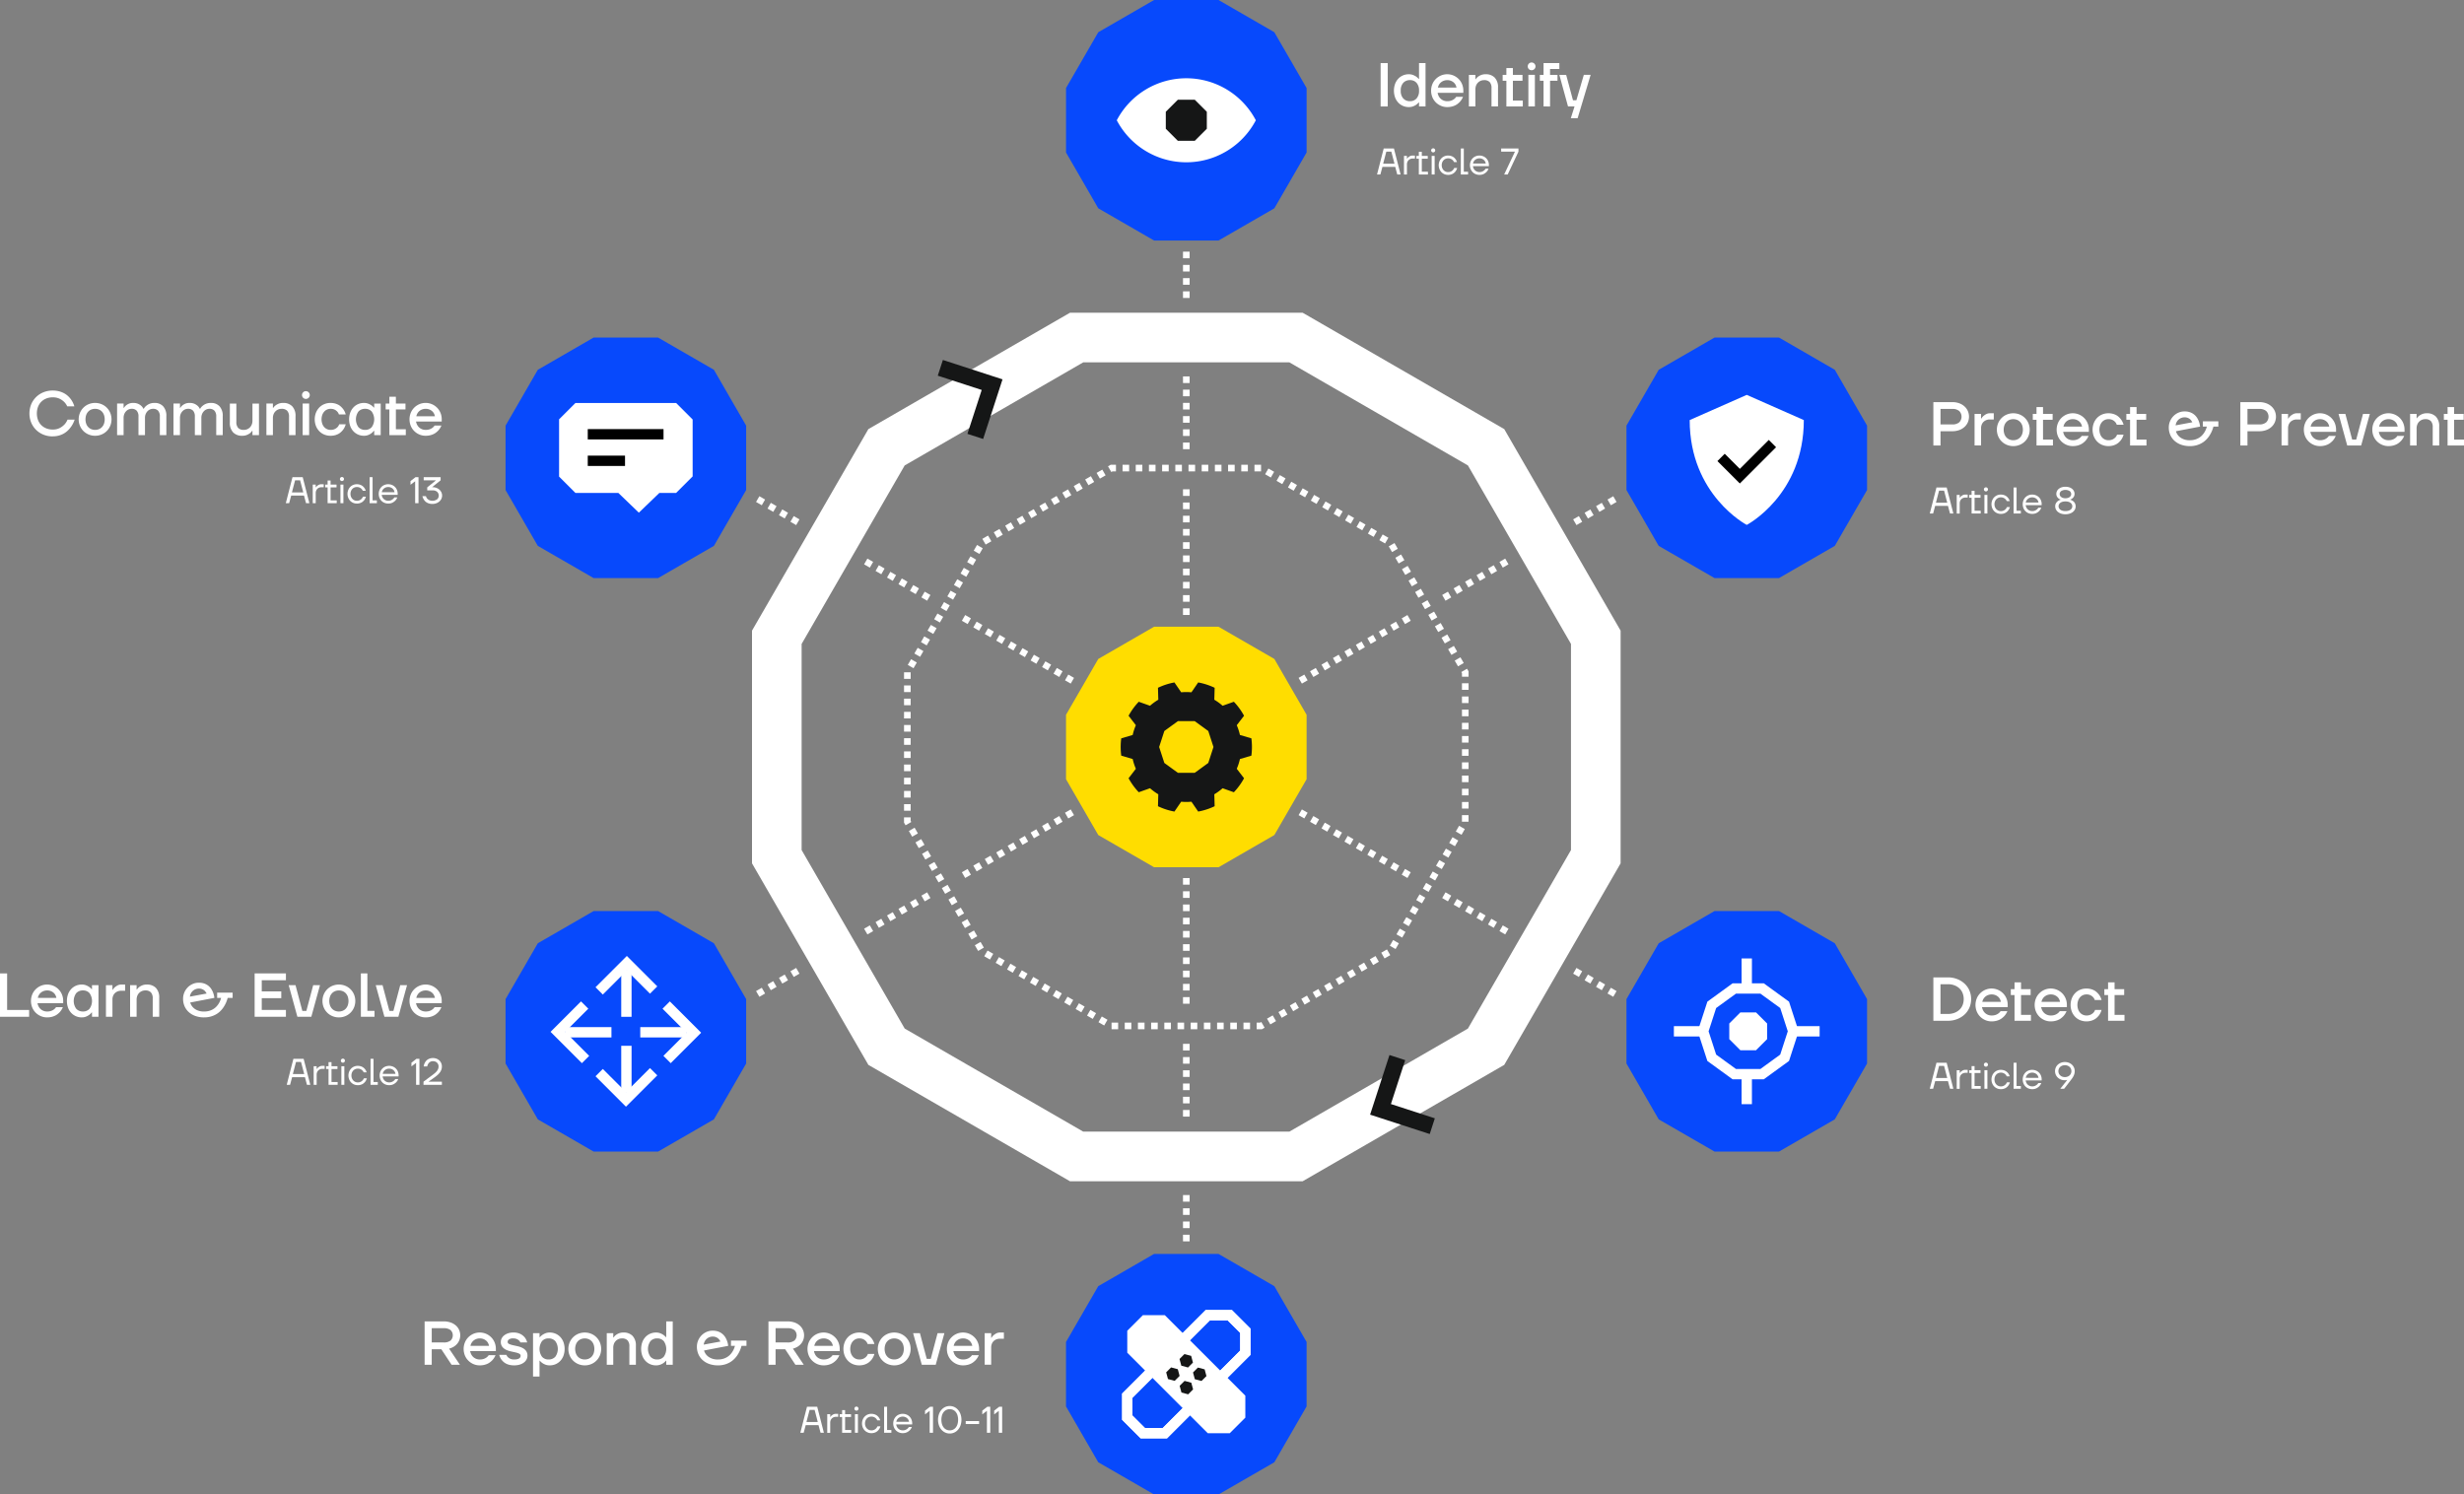 <svg id="Group_2177" data-name="Group 2177" xmlns="http://www.w3.org/2000/svg" xmlns:xlink="http://www.w3.org/1999/xlink" width="848.26" height="514.543" viewBox="0 0 848.26 514.543">
  <rect x="0" y="0" width="848.26" height="514.543" fill="#808080" stroke="none"/>
  <defs>
    <clipPath id="clip-path">
      <rect id="Rectangle_1019" data-name="Rectangle 1019" width="848.26" height="514.543" fill="none"/>
    </clipPath>
  </defs>
  <path id="Path_3589" data-name="Path 3589" d="M669.095,71.908h3.519l2.3,8.958h-1.152l-.7-2.624h-4.415l-.7,2.624h-1.152Zm3.712,5.247L671.719,73h-1.728l-1.088,4.16Z" transform="translate(-192.737 -20.785)" fill="#fff"/>
  <g id="Group_2176" data-name="Group 2176">
    <g id="Group_2175" data-name="Group 2175" clip-path="url(#clip-path)">
      <path id="Path_3590" data-name="Path 3590" d="M679.841,75.455h1.024v1.024h.013a1.886,1.886,0,0,1,.435-.537,3.332,3.332,0,0,1,.6-.41,1.916,1.916,0,0,1,.934-.2h.769v1.024h-.769a2.092,2.092,0,0,0-.8.149,1.847,1.847,0,0,0-.626.414,1.88,1.88,0,0,0-.41.633,2.171,2.171,0,0,0-.147.81v3.5h-1.024Z" transform="translate(-196.508 -21.773)" fill="#fff"/>
      <path id="Path_3591" data-name="Path 3591" d="M686.7,75.894h-.832v-.96h.832V73.527h1.023v1.408h2.048v.96h-2.048v4.48h2.112v.959H686.7Z" transform="translate(-198.251 -21.253)" fill="#fff"/>
      <path id="Path_3592" data-name="Path 3592" d="M693.686,73.225a.7.7,0,1,1,.5-.2.674.674,0,0,1-.5.2m-.513,1.216H694.2v6.4h-1.024Z" transform="translate(-200.306 -20.759)" fill="#fff"/>
      <path id="Path_3593" data-name="Path 3593" d="M699.87,81.982a3.148,3.148,0,0,1-1.26-.25,3.072,3.072,0,0,1-1.011-.69,3.227,3.227,0,0,1-.678-1.056,3.664,3.664,0,0,1,0-2.662,3.231,3.231,0,0,1,.678-1.056,3.085,3.085,0,0,1,1.011-.691,3.16,3.16,0,0,1,1.26-.249,3.657,3.657,0,0,1,.864.1,3.084,3.084,0,0,1,.7.257,2.608,2.608,0,0,1,.537.364,3.6,3.6,0,0,1,.4.41,3.223,3.223,0,0,1,.575,1.113h-1.024a2.129,2.129,0,0,0-.422-.639,2.158,2.158,0,0,0-1.625-.641,2.124,2.124,0,0,0-.857.173,2.091,2.091,0,0,0-.691.486,2.269,2.269,0,0,0-.461.749,2.677,2.677,0,0,0-.166.959,2.533,2.533,0,0,0,.179.973,2.347,2.347,0,0,0,.474.742,2.108,2.108,0,0,0,.691.48,2.062,2.062,0,0,0,.832.173,2.158,2.158,0,0,0,1.03-.217,2.4,2.4,0,0,0,.646-.487,2.231,2.231,0,0,0,.436-.7h1.023a3.182,3.182,0,0,1-.589,1.191,4.16,4.16,0,0,1-.409.428,2.611,2.611,0,0,1-.544.378,3.2,3.2,0,0,1-.71.268,3.535,3.535,0,0,1-.883.1" transform="translate(-201.373 -21.774)" fill="#fff"/>
      <path id="Path_3594" data-name="Path 3594" d="M707.38,71.908H708.4v8h1.472v.96h-2.5Z" transform="translate(-204.469 -20.785)" fill="#fff"/>
      <path id="Path_3595" data-name="Path 3595" d="M715.053,81.982a3.337,3.337,0,0,1-1.292-.249,3.114,3.114,0,0,1-1.037-.691,3.2,3.2,0,0,1-.685-1.056,3.673,3.673,0,0,1,0-2.662,3.2,3.2,0,0,1,.685-1.056,3.114,3.114,0,0,1,1.037-.691,3.481,3.481,0,0,1,2.585,0,3.1,3.1,0,0,1,1.721,1.721,3.342,3.342,0,0,1,.25,1.293v.384h-5.5a2.414,2.414,0,0,0,.243.825,2.256,2.256,0,0,0,.486.646,2.211,2.211,0,0,0,.685.423,2.247,2.247,0,0,0,.825.154,2.361,2.361,0,0,0,.973-.179,2.746,2.746,0,0,0,.653-.4,2.1,2.1,0,0,0,.486-.575h1.024a3.305,3.305,0,0,1-.653,1.062,3.772,3.772,0,0,1-.973.722,3.128,3.128,0,0,1-1.51.326m2.176-3.9a2.092,2.092,0,0,0-.224-.685,1.977,1.977,0,0,0-.454-.569,2.246,2.246,0,0,0-.659-.39,2.45,2.45,0,0,0-1.676,0,2.336,2.336,0,0,0-.665.39,2.009,2.009,0,0,0-.467.569,2.24,2.24,0,0,0-.243.685Z" transform="translate(-205.743 -21.774)" fill="#fff"/>
      <path id="Path_3596" data-name="Path 3596" d="M731.645,73.008v-.013H726.91V71.908h5.951v1.087l-3.711,7.871h-1.216Z" transform="translate(-210.114 -20.785)" fill="#fff"/>
      <rect id="Rectangle_1007" data-name="Rectangle 1007" width="2.453" height="14.93" transform="translate(475.292 21.726)" fill="#fff"/>
      <path id="Path_3597" data-name="Path 3597" d="M680.1,45.7a5,5,0,0,1-2.016-.405,4.895,4.895,0,0,1-1.62-1.141,5.289,5.289,0,0,1-1.088-1.781,7.046,7.046,0,0,1,0-4.65,5.275,5.275,0,0,1,1.088-1.781,4.895,4.895,0,0,1,1.62-1.141A4.985,4.985,0,0,1,680.1,34.4a3.927,3.927,0,0,1,1.472.256,5.331,5.331,0,0,1,1.066.555,4.74,4.74,0,0,1,.874.789h.107V30.559h2.24v14.93h-2.24V44.1h-.107a4.37,4.37,0,0,1-.874.81,4.957,4.957,0,0,1-1.066.544,4.11,4.11,0,0,1-1.472.245m.427-2.026a2.909,2.909,0,0,0,2.229-.928,3.821,3.821,0,0,0,.864-2.7,3.827,3.827,0,0,0-.864-2.7,2.908,2.908,0,0,0-2.229-.927,3.046,3.046,0,0,0-2.326.927,3.793,3.793,0,0,0-.874,2.7,3.787,3.787,0,0,0,.874,2.7,3.047,3.047,0,0,0,2.326.928" transform="translate(-195.104 -8.833)" fill="#fff"/>
      <path id="Path_3598" data-name="Path 3598" d="M698.526,47.263a5.4,5.4,0,0,1-2.165-.437,5.622,5.622,0,0,1-1.77-1.194,5.424,5.424,0,0,1-1.184-1.791,6.037,6.037,0,0,1,0-4.458,5.424,5.424,0,0,1,1.184-1.791,5.636,5.636,0,0,1,1.77-1.2,5.586,5.586,0,0,1,4.33,0,5.652,5.652,0,0,1,1.77,1.2,5.447,5.447,0,0,1,1.184,1.791,5.8,5.8,0,0,1,.427,2.229v.747H695.22a3.972,3.972,0,0,0,.427,1.216,3.2,3.2,0,0,0,1.738,1.471,3.382,3.382,0,0,0,1.141.193,4.078,4.078,0,0,0,1.429-.225,3.358,3.358,0,0,0,.959-.522,2.923,2.923,0,0,0,.7-.747h2.345a5.611,5.611,0,0,1-1.13,1.77,8.275,8.275,0,0,1-.725.641,4.679,4.679,0,0,1-.938.565,6,6,0,0,1-1.194.394,6.591,6.591,0,0,1-1.45.149m3.2-6.718a3.491,3.491,0,0,0-.32-.938,2.655,2.655,0,0,0-.641-.822,3.318,3.318,0,0,0-2.239-.8,3.433,3.433,0,0,0-1.078.171,3.236,3.236,0,0,0-.959.5,2.964,2.964,0,0,0-.736.81,3.339,3.339,0,0,0-.427,1.077Z" transform="translate(-200.306 -10.394)" fill="#fff"/>
      <path id="Path_3599" data-name="Path 3599" d="M711.28,36.172h2.239v1.493h.107a3.432,3.432,0,0,1,.789-.854,5.05,5.05,0,0,1,1.057-.586,4.025,4.025,0,0,1,1.568-.267,4.171,4.171,0,0,1,3.135,1.162,4.721,4.721,0,0,1,1.131,3.423V47.05h-2.24V40.758a2.957,2.957,0,0,0-.64-2.112,2.558,2.558,0,0,0-1.919-.66,2.952,2.952,0,0,0-1.184.235,2.921,2.921,0,0,0-.949.651,2.888,2.888,0,0,0-.63,1,3.652,3.652,0,0,0-.224,1.312V47.05H711.28Z" transform="translate(-205.596 -10.394)" fill="#fff"/>
      <path id="Path_3600" data-name="Path 3600" d="M728.91,37.331h-1.28V35.305h1.28V32.96h2.239v2.345h3.307v2.026h-3.307v6.826h3.413v2.025H728.91Z" transform="translate(-210.322 -9.527)" fill="#fff"/>
      <path id="Path_3601" data-name="Path 3601" d="M741.1,32.925A1.311,1.311,0,0,1,739.78,31.6a1.312,1.312,0,0,1,.384-.949,1.261,1.261,0,0,1,.939-.395,1.346,1.346,0,0,1,1.343,1.344,1.262,1.262,0,0,1-.394.938,1.316,1.316,0,0,1-.949.384m-1.11,1.6h2.24V45.4h-2.24Z" transform="translate(-213.834 -8.746)" fill="#fff"/>
      <path id="Path_3602" data-name="Path 3602" d="M746.91,36.637H745.63V34.611h1.281V30.559h5.438v2.026h-3.2v2.026h2.56v2.026h-2.56v8.851H746.91Z" transform="translate(-215.525 -8.833)" fill="#fff"/>
      <path id="Path_3603" data-name="Path 3603" d="M760.306,47.137h-2.24L755.08,36.259h2.346L759.773,45h1.172l2.56-8.745h2.346l-4.479,14.93h-2.347Z" transform="translate(-218.256 -10.481)" fill="#fff"/>
      <path id="Path_3604" data-name="Path 3604" d="M140.692,231.082h3.519l2.3,8.958h-1.152l-.7-2.624h-4.415l-.7,2.624h-1.152Zm3.712,5.247-1.088-4.16h-1.728l-1.088,4.16Z" transform="translate(-40.001 -66.794)" fill="#fff"/>
      <path id="Path_3605" data-name="Path 3605" d="M151.438,234.63h1.024v1.024h.013a1.886,1.886,0,0,1,.435-.537,3.331,3.331,0,0,1,.6-.409,1.916,1.916,0,0,1,.934-.2h.769v1.024h-.769a2.092,2.092,0,0,0-.8.149,1.847,1.847,0,0,0-.626.414,1.881,1.881,0,0,0-.41.633,2.17,2.17,0,0,0-.147.81v3.5h-1.024Z" transform="translate(-43.773 -67.783)" fill="#fff"/>
      <path id="Path_3606" data-name="Path 3606" d="M158.3,235.069h-.832v-.96h.832V232.7h1.023v1.408h2.048v.96h-2.048v4.48h2.112v.959H158.3Z" transform="translate(-45.516 -67.263)" fill="#fff"/>
      <path id="Path_3607" data-name="Path 3607" d="M165.283,232.4a.7.7,0,1,1,.5-.2.677.677,0,0,1-.5.2m-.513,1.216h1.024v6.4H164.77Z" transform="translate(-47.572 -66.768)" fill="#fff"/>
      <path id="Path_3608" data-name="Path 3608" d="M171.467,241.157a3.148,3.148,0,0,1-1.26-.25,3.072,3.072,0,0,1-1.011-.69,3.227,3.227,0,0,1-.678-1.056,3.664,3.664,0,0,1,0-2.662,3.231,3.231,0,0,1,.678-1.056,3.085,3.085,0,0,1,1.011-.691,3.16,3.16,0,0,1,1.26-.249,3.657,3.657,0,0,1,.864.1,3.083,3.083,0,0,1,.7.257,2.608,2.608,0,0,1,.537.364,3.606,3.606,0,0,1,.4.41,3.223,3.223,0,0,1,.575,1.113h-1.024a2.128,2.128,0,0,0-.422-.639,2.158,2.158,0,0,0-1.625-.641,2.124,2.124,0,0,0-.857.173,2.091,2.091,0,0,0-.691.486,2.268,2.268,0,0,0-.461.749,2.676,2.676,0,0,0-.166.959,2.533,2.533,0,0,0,.179.973,2.347,2.347,0,0,0,.473.742,2.107,2.107,0,0,0,.691.48,2.061,2.061,0,0,0,.832.173,2.158,2.158,0,0,0,1.03-.217,2.4,2.4,0,0,0,.646-.487,2.229,2.229,0,0,0,.436-.7H174.6a3.183,3.183,0,0,1-.589,1.191,4.164,4.164,0,0,1-.41.428,2.613,2.613,0,0,1-.544.378,3.2,3.2,0,0,1-.71.268,3.535,3.535,0,0,1-.883.1" transform="translate(-48.638 -67.783)" fill="#fff"/>
      <path id="Path_3609" data-name="Path 3609" d="M178.977,231.082H180v8h1.472v.96h-2.5Z" transform="translate(-51.733 -66.795)" fill="#fff"/>
      <path id="Path_3610" data-name="Path 3610" d="M186.651,241.156a3.338,3.338,0,0,1-1.292-.249,3.114,3.114,0,0,1-1.037-.691,3.2,3.2,0,0,1-.685-1.056,3.674,3.674,0,0,1,0-2.662,3.2,3.2,0,0,1,.685-1.056,3.114,3.114,0,0,1,1.037-.691,3.481,3.481,0,0,1,2.585,0,3.1,3.1,0,0,1,1.721,1.721,3.342,3.342,0,0,1,.25,1.293v.384h-5.5a2.413,2.413,0,0,0,.243.825,2.256,2.256,0,0,0,.486.646,2.212,2.212,0,0,0,.685.423,2.248,2.248,0,0,0,.825.154,2.361,2.361,0,0,0,.973-.179,2.747,2.747,0,0,0,.653-.4,2.1,2.1,0,0,0,.486-.575h1.024a3.305,3.305,0,0,1-.653,1.062,3.773,3.773,0,0,1-.973.722,3.128,3.128,0,0,1-1.51.326m2.176-3.9a2.092,2.092,0,0,0-.224-.685,1.976,1.976,0,0,0-.454-.569,2.245,2.245,0,0,0-.659-.39,2.449,2.449,0,0,0-1.676,0,2.337,2.337,0,0,0-.665.39,2.009,2.009,0,0,0-.467.569,2.239,2.239,0,0,0-.243.685Z" transform="translate(-53.008 -67.783)" fill="#fff"/>
      <path id="Path_3611" data-name="Path 3611" d="M200.377,232.49l-1.6,1.216v-1.28l1.728-1.343h1.024v8.957h-1.152Z" transform="translate(-57.457 -66.795)" fill="#fff"/>
      <path id="Path_3612" data-name="Path 3612" d="M207.993,240.3a4.1,4.1,0,0,1-1.011-.115,3.707,3.707,0,0,1-.8-.3,2.692,2.692,0,0,1-.607-.429,3.25,3.25,0,0,1-.436-.5,3.776,3.776,0,0,1-.6-1.343h1.216a2.05,2.05,0,0,0,.4.806,2.442,2.442,0,0,0,.678.543,2.823,2.823,0,0,0,2.783-.262,1.755,1.755,0,0,0,.006-2.56,2.208,2.208,0,0,0-1.561-.511H206.2V234.6l2.995-2.418.013-.014h-4.222v-1.087h5.822v1.087l-2.815,2.266-.114.09-.014.012h.193a3.579,3.579,0,0,1,1.317.237,3.346,3.346,0,0,1,1.031.627,2.87,2.87,0,0,1,.672.915,2.614,2.614,0,0,1,0,2.2,2.809,2.809,0,0,1-.678.914,3.383,3.383,0,0,1-1.05.628,3.743,3.743,0,0,1-1.356.237" transform="translate(-59.122 -66.794)" fill="#fff"/>
      <path id="Path_3613" data-name="Path 3613" d="M22.248,204.917a8.356,8.356,0,0,1-3.145-.586,7.615,7.615,0,0,1-4.234-4.138,8.419,8.419,0,0,1,0-6.335,7.617,7.617,0,0,1,4.234-4.138,8.356,8.356,0,0,1,3.145-.586,8.58,8.58,0,0,1,2.089.235,7.87,7.87,0,0,1,1.686.618,6.614,6.614,0,0,1,1.312.874,7.477,7.477,0,0,1,.971,1,7.813,7.813,0,0,1,1.407,2.708H27.26a5.179,5.179,0,0,0-1.066-1.536,6.058,6.058,0,0,0-1.536-1.066,5.272,5.272,0,0,0-2.41-.49,5.825,5.825,0,0,0-2.2.4,5.154,5.154,0,0,0-1.728,1.131,4.941,4.941,0,0,0-1.118,1.749,6.672,6.672,0,0,0,0,4.521,4.948,4.948,0,0,0,1.118,1.749,5.132,5.132,0,0,0,1.728,1.131,5.811,5.811,0,0,0,2.2.4,5.1,5.1,0,0,0,2.453-.533,6.182,6.182,0,0,0,1.578-1.172,5.383,5.383,0,0,0,1.088-1.707h2.451a8.914,8.914,0,0,1-1.556,2.879,7.651,7.651,0,0,1-1,1.066,7.113,7.113,0,0,1-1.312.917,7.322,7.322,0,0,1-1.664.651,7.959,7.959,0,0,1-2.037.245" transform="translate(-4.119 -54.67)" fill="#fff"/>
      <path id="Path_3614" data-name="Path 3614" d="M43.751,206.439A5.653,5.653,0,0,1,41.523,206a5.491,5.491,0,0,1-2.986-2.985,5.908,5.908,0,0,1,0-4.458,5.5,5.5,0,0,1,2.986-2.987,5.91,5.91,0,0,1,4.458,0,5.5,5.5,0,0,1,2.985,2.987,5.9,5.9,0,0,1,0,4.458A5.487,5.487,0,0,1,45.981,206a5.659,5.659,0,0,1-2.23.438m0-2.026a3.4,3.4,0,0,0,1.333-.256,3.015,3.015,0,0,0,1.046-.725,3.342,3.342,0,0,0,.683-1.141,4.745,4.745,0,0,0,0-3.007,3.342,3.342,0,0,0-.683-1.141,3,3,0,0,0-1.046-.725,3.6,3.6,0,0,0-2.666,0,3,3,0,0,0-1.045.725,3.32,3.32,0,0,0-.683,1.141,4.745,4.745,0,0,0,0,3.007,3.32,3.32,0,0,0,.683,1.141,3.019,3.019,0,0,0,1.045.725,3.4,3.4,0,0,0,1.333.256" transform="translate(-11.013 -56.404)" fill="#fff"/>
      <path id="Path_3615" data-name="Path 3615" d="M56.7,195.348h2.239v1.493h.107a3.421,3.421,0,0,1,.725-.854,4.249,4.249,0,0,1,.981-.586,3.667,3.667,0,0,1,1.493-.267,4.012,4.012,0,0,1,1.717.319,4.173,4.173,0,0,1,1.077.7,3.281,3.281,0,0,1,.725,1h.107a3.441,3.441,0,0,1,.832-1,4.389,4.389,0,0,1,1.141-.7,4.313,4.313,0,0,1,1.76-.319,3.874,3.874,0,0,1,2.955,1.162,4.811,4.811,0,0,1,1.1,3.423v6.506h-2.24v-6.4a2.873,2.873,0,0,0-.608-2.016,2.26,2.26,0,0,0-1.738-.651,2.559,2.559,0,0,0-1.056.224,2.687,2.687,0,0,0-.885.64,3.142,3.142,0,0,0-.608.981,3.358,3.358,0,0,0-.224,1.247v5.973H64.059v-6.4a2.873,2.873,0,0,0-.609-2.016,2.26,2.26,0,0,0-1.738-.651,2.559,2.559,0,0,0-1.056.224,2.694,2.694,0,0,0-.885.64,3.129,3.129,0,0,0-.608.981,3.358,3.358,0,0,0-.224,1.247v5.973H56.7Z" transform="translate(-16.389 -56.404)" fill="#fff"/>
      <path id="Path_3616" data-name="Path 3616" d="M84,195.348h2.239v1.493h.107a3.421,3.421,0,0,1,.725-.854,4.249,4.249,0,0,1,.981-.586,3.667,3.667,0,0,1,1.493-.267,4.012,4.012,0,0,1,1.717.319,4.173,4.173,0,0,1,1.077.7,3.281,3.281,0,0,1,.725,1h.107a3.441,3.441,0,0,1,.832-1,4.389,4.389,0,0,1,1.141-.7,4.313,4.313,0,0,1,1.76-.319,3.874,3.874,0,0,1,2.955,1.162,4.811,4.811,0,0,1,1.1,3.423v6.506h-2.24v-6.4a2.873,2.873,0,0,0-.608-2.016,2.26,2.26,0,0,0-1.738-.651,2.559,2.559,0,0,0-1.056.224,2.687,2.687,0,0,0-.885.64,3.142,3.142,0,0,0-.608.981,3.358,3.358,0,0,0-.224,1.247v5.973H91.358v-6.4a2.873,2.873,0,0,0-.609-2.016,2.26,2.26,0,0,0-1.738-.651,2.562,2.562,0,0,0-1.056.224,2.694,2.694,0,0,0-.885.64,3.129,3.129,0,0,0-.608.981,3.358,3.358,0,0,0-.224,1.247v5.973H84Z" transform="translate(-24.28 -56.404)" fill="#fff"/>
      <path id="Path_3617" data-name="Path 3617" d="M115.565,206.526a4.171,4.171,0,0,1-3.135-1.162,4.722,4.722,0,0,1-1.13-3.423v-6.505h2.239v6.292a2.953,2.953,0,0,0,.64,2.112,2.553,2.553,0,0,0,1.92.661,2.954,2.954,0,0,0,1.184-.235,2.922,2.922,0,0,0,.949-.651,2.883,2.883,0,0,0,.629-1,3.653,3.653,0,0,0,.224-1.312v-5.865h2.24v10.878h-2.24V204.82h-.107a3.428,3.428,0,0,1-.789.852,4.921,4.921,0,0,1-1.066.587,4.048,4.048,0,0,1-1.557.267" transform="translate(-32.171 -56.491)" fill="#fff"/>
      <path id="Path_3618" data-name="Path 3618" d="M129,195.348h2.239v1.493h.107a3.433,3.433,0,0,1,.789-.854,5.031,5.031,0,0,1,1.056-.586,4.026,4.026,0,0,1,1.568-.267,4.168,4.168,0,0,1,3.134,1.162,4.718,4.718,0,0,1,1.132,3.423v6.506h-2.24v-6.292a2.96,2.96,0,0,0-.64-2.112,2.558,2.558,0,0,0-1.919-.66,2.952,2.952,0,0,0-1.184.235,2.921,2.921,0,0,0-.949.651,2.888,2.888,0,0,0-.63,1,3.653,3.653,0,0,0-.225,1.312v5.865H129Z" transform="translate(-37.287 -56.404)" fill="#fff"/>
      <path id="Path_3619" data-name="Path 3619" d="M147.571,192.1a1.311,1.311,0,0,1-1.322-1.322,1.309,1.309,0,0,1,.384-.949,1.258,1.258,0,0,1,.938-.395,1.347,1.347,0,0,1,1.344,1.344,1.262,1.262,0,0,1-.395.938,1.317,1.317,0,0,1-.949.384m-1.11,1.6H148.7v10.878h-2.239Z" transform="translate(-42.273 -54.756)" fill="#fff"/>
      <path id="Path_3620" data-name="Path 3620" d="M157.837,206.439a5.552,5.552,0,0,1-2.154-.416,5.03,5.03,0,0,1-1.728-1.172,5.537,5.537,0,0,1-1.14-1.792,6.411,6.411,0,0,1,0-4.543,5.549,5.549,0,0,1,1.14-1.792,5.03,5.03,0,0,1,1.728-1.172,5.552,5.552,0,0,1,2.154-.416,5.926,5.926,0,0,1,1.472.17,5.481,5.481,0,0,1,1.184.448,4.128,4.128,0,0,1,.906.64,8.181,8.181,0,0,1,.683.726,5.316,5.316,0,0,1,.982,1.962h-2.347a2.619,2.619,0,0,0-.554-.96,3.146,3.146,0,0,0-.875-.661,3.063,3.063,0,0,0-1.45-.3,2.9,2.9,0,0,0-2.186.981,3.527,3.527,0,0,0-.661,1.142,4.729,4.729,0,0,0,0,3.007,3.527,3.527,0,0,0,.661,1.142,2.9,2.9,0,0,0,2.186.98,3.235,3.235,0,0,0,1.494-.3,3.385,3.385,0,0,0,.917-.661,2.611,2.611,0,0,0,.575-.96h2.24a5.305,5.305,0,0,1-.982,1.984,7.151,7.151,0,0,1-.683.715,4.349,4.349,0,0,1-.906.629,5.337,5.337,0,0,1-1.184.448,5.891,5.891,0,0,1-1.472.171" transform="translate(-44.051 -56.404)" fill="#fff"/>
      <path id="Path_3621" data-name="Path 3621" d="M174.166,206.439a5,5,0,0,1-2.016-.405,4.895,4.895,0,0,1-1.62-1.141,5.289,5.289,0,0,1-1.088-1.781,7.046,7.046,0,0,1,0-4.65,5.275,5.275,0,0,1,1.088-1.781,4.895,4.895,0,0,1,1.62-1.141,4.985,4.985,0,0,1,2.016-.405,3.927,3.927,0,0,1,1.472.256,5.331,5.331,0,0,1,1.066.555,4.74,4.74,0,0,1,.874.789h.107v-1.386h2.239v10.878h-2.239v-1.493h-.107a4.53,4.53,0,0,1-.874.852,4.955,4.955,0,0,1-1.066.587,3.8,3.8,0,0,1-1.472.267m.427-2.026a2.909,2.909,0,0,0,2.229-.928,4.646,4.646,0,0,0,0-5.4,2.908,2.908,0,0,0-2.229-.927,3.046,3.046,0,0,0-2.326.927,4.6,4.6,0,0,0,0,5.4,3.048,3.048,0,0,0,2.326.928" transform="translate(-48.863 -56.404)" fill="#fff"/>
      <path id="Path_3622" data-name="Path 3622" d="M188.028,196.507h-1.28v-2.026h1.28v-2.345h2.239v2.345h3.307v2.026h-3.307v6.826h3.413v2.025h-5.651Z" transform="translate(-53.979 -55.537)" fill="#fff"/>
      <path id="Path_3623" data-name="Path 3623" d="M203.843,206.438a5.4,5.4,0,0,1-2.165-.437,5.623,5.623,0,0,1-1.77-1.194,5.424,5.424,0,0,1-1.184-1.791,6.038,6.038,0,0,1,0-4.458,5.424,5.424,0,0,1,1.184-1.791,5.637,5.637,0,0,1,1.77-1.2,5.586,5.586,0,0,1,4.33,0,5.653,5.653,0,0,1,1.77,1.2,5.447,5.447,0,0,1,1.184,1.791,5.794,5.794,0,0,1,.427,2.229v.747h-8.851a3.973,3.973,0,0,0,.427,1.216,3.2,3.2,0,0,0,1.738,1.471,3.383,3.383,0,0,0,1.141.193,4.077,4.077,0,0,0,1.429-.225,3.357,3.357,0,0,0,.959-.522,2.922,2.922,0,0,0,.7-.747h2.345a5.611,5.611,0,0,1-1.13,1.77,8.289,8.289,0,0,1-.725.641,4.682,4.682,0,0,1-.938.565,6.006,6.006,0,0,1-1.194.394,6.592,6.592,0,0,1-1.45.149m3.2-6.718a3.49,3.49,0,0,0-.32-.938,2.654,2.654,0,0,0-.641-.822,3.318,3.318,0,0,0-2.239-.8,3.432,3.432,0,0,0-1.078.171,3.236,3.236,0,0,0-.959.5,2.964,2.964,0,0,0-.736.81,3.339,3.339,0,0,0-.427,1.077Z" transform="translate(-57.318 -56.404)" fill="#fff"/>
      <path id="Path_3624" data-name="Path 3624" d="M141.143,512.752h3.519l2.3,8.958h-1.152l-.7-2.624h-4.415l-.7,2.624H138.84ZM144.855,518l-1.088-4.16h-1.728L140.952,518Z" transform="translate(-40.132 -148.211)" fill="#fff"/>
      <path id="Path_3625" data-name="Path 3625" d="M151.889,516.3h1.024v1.024h.013a1.886,1.886,0,0,1,.435-.537,3.33,3.33,0,0,1,.6-.409,1.916,1.916,0,0,1,.934-.2h.769V517.2H154.9a2.091,2.091,0,0,0-.8.149,1.846,1.846,0,0,0-.626.414,1.88,1.88,0,0,0-.41.633,2.17,2.17,0,0,0-.147.81v3.5h-1.024Z" transform="translate(-43.904 -149.2)" fill="#fff"/>
      <path id="Path_3626" data-name="Path 3626" d="M158.751,516.739h-.832v-.96h.832v-1.408h1.023v1.408h2.048v.96h-2.048v4.48h2.112v.959h-3.135Z" transform="translate(-45.647 -148.679)" fill="#fff"/>
      <path id="Path_3627" data-name="Path 3627" d="M165.734,514.07a.7.7,0,1,1,.5-.2.679.679,0,0,1-.5.2m-.513,1.216h1.024v6.4h-1.024Z" transform="translate(-47.702 -148.185)" fill="#fff"/>
      <path id="Path_3628" data-name="Path 3628" d="M171.918,522.827a3.147,3.147,0,0,1-1.26-.25,3.072,3.072,0,0,1-1.011-.69,3.226,3.226,0,0,1-.678-1.057,3.664,3.664,0,0,1,0-2.662,3.231,3.231,0,0,1,.678-1.056,3.085,3.085,0,0,1,1.011-.691,3.159,3.159,0,0,1,1.26-.249,3.659,3.659,0,0,1,.864.1,3.081,3.081,0,0,1,.7.257,2.608,2.608,0,0,1,.537.364,3.611,3.611,0,0,1,.4.41,3.223,3.223,0,0,1,.575,1.113h-1.024a2.129,2.129,0,0,0-.422-.639,2.159,2.159,0,0,0-1.625-.641,2.124,2.124,0,0,0-.857.173,2.091,2.091,0,0,0-.691.486,2.268,2.268,0,0,0-.461.749,2.676,2.676,0,0,0-.166.959,2.532,2.532,0,0,0,.179.973,2.346,2.346,0,0,0,.473.742,2.107,2.107,0,0,0,.691.48,2.062,2.062,0,0,0,.832.173,2.158,2.158,0,0,0,1.03-.217,2.4,2.4,0,0,0,.646-.487,2.23,2.23,0,0,0,.436-.7h1.023a3.183,3.183,0,0,1-.589,1.191,4.162,4.162,0,0,1-.41.428,2.613,2.613,0,0,1-.544.378,3.2,3.2,0,0,1-.71.268,3.532,3.532,0,0,1-.883.1" transform="translate(-48.768 -149.2)" fill="#fff"/>
      <path id="Path_3629" data-name="Path 3629" d="M179.428,512.752h1.024v8h1.472v.96h-2.5Z" transform="translate(-51.864 -148.211)" fill="#fff"/>
      <path id="Path_3630" data-name="Path 3630" d="M187.1,522.826a3.338,3.338,0,0,1-1.292-.249,3.114,3.114,0,0,1-1.037-.691,3.2,3.2,0,0,1-.685-1.056,3.674,3.674,0,0,1,0-2.662,3.2,3.2,0,0,1,.685-1.056,3.114,3.114,0,0,1,1.037-.691,3.481,3.481,0,0,1,2.585,0,3.1,3.1,0,0,1,1.721,1.721,3.343,3.343,0,0,1,.25,1.293v.384h-5.5a2.414,2.414,0,0,0,.243.825,2.257,2.257,0,0,0,.486.646,2.21,2.21,0,0,0,.685.423,2.247,2.247,0,0,0,.825.154,2.361,2.361,0,0,0,.973-.179,2.747,2.747,0,0,0,.653-.4,2.1,2.1,0,0,0,.486-.575h1.024a3.306,3.306,0,0,1-.653,1.062,3.773,3.773,0,0,1-.973.722,3.128,3.128,0,0,1-1.51.326m2.176-3.9a2.093,2.093,0,0,0-.224-.685,1.977,1.977,0,0,0-.454-.57,2.245,2.245,0,0,0-.659-.39,2.449,2.449,0,0,0-1.676,0,2.337,2.337,0,0,0-.665.39,2.009,2.009,0,0,0-.467.57,2.239,2.239,0,0,0-.243.685Z" transform="translate(-53.138 -149.2)" fill="#fff"/>
      <path id="Path_3631" data-name="Path 3631" d="M200.828,514.16l-1.6,1.216V514.1l1.728-1.343h1.024v8.957h-1.152Z" transform="translate(-57.587 -148.211)" fill="#fff"/>
      <path id="Path_3632" data-name="Path 3632" d="M205.078,520.518l2.943-2.176q.55-.408.973-.768a5.1,5.1,0,0,0,.7-.716,2.726,2.726,0,0,0,.422-.742,2.441,2.441,0,0,0,.141-.845,1.757,1.757,0,0,0-.531-1.28,1.747,1.747,0,0,0-.6-.378,2.191,2.191,0,0,0-.787-.134,1.747,1.747,0,0,0-1.043.281,2.2,2.2,0,0,0-.6.614,2.76,2.76,0,0,0-.346.9h-1.216a3.719,3.719,0,0,1,.5-1.433,3.789,3.789,0,0,1,.4-.531,2.521,2.521,0,0,1,.563-.461,3.22,3.22,0,0,1,.755-.326,3.448,3.448,0,0,1,.979-.128,3.344,3.344,0,0,1,1.235.225,2.926,2.926,0,0,1,.973.614,2.861,2.861,0,0,1,.633.915,2.773,2.773,0,0,1,.23,1.126,3.329,3.329,0,0,1-.192,1.152,3.726,3.726,0,0,1-.544.985,5.85,5.85,0,0,1-.832.877q-.48.416-1.056.826l-1.856,1.317-.128.077v.026l.115-.013h4.492v1.088h-6.335Z" transform="translate(-59.278 -148.107)" fill="#fff"/>
      <path id="Path_3633" data-name="Path 3633" d="M0,471.406H2.453V483.99h7.572v2.346H0Z" transform="translate(0 -136.26)" fill="#fff"/>
      <path id="Path_3634" data-name="Path 3634" d="M20.546,488.109a5.4,5.4,0,0,1-2.165-.437,5.623,5.623,0,0,1-1.77-1.194,5.424,5.424,0,0,1-1.184-1.791,6.038,6.038,0,0,1,0-4.458,5.424,5.424,0,0,1,1.184-1.791,5.636,5.636,0,0,1,1.77-1.2,5.586,5.586,0,0,1,4.33,0,5.652,5.652,0,0,1,1.77,1.2,5.446,5.446,0,0,1,1.184,1.791,5.794,5.794,0,0,1,.427,2.229v.747H17.24a3.973,3.973,0,0,0,.427,1.216,3.2,3.2,0,0,0,1.738,1.471,3.383,3.383,0,0,0,1.141.193,4.077,4.077,0,0,0,1.429-.225,3.357,3.357,0,0,0,.959-.522,2.923,2.923,0,0,0,.7-.747h2.345a5.611,5.611,0,0,1-1.13,1.77,8.286,8.286,0,0,1-.725.641,4.682,4.682,0,0,1-.938.565A6.006,6.006,0,0,1,22,487.96a6.591,6.591,0,0,1-1.45.149m3.2-6.718a3.489,3.489,0,0,0-.32-.938,2.654,2.654,0,0,0-.641-.822,3.318,3.318,0,0,0-2.239-.8,3.433,3.433,0,0,0-1.078.171,3.236,3.236,0,0,0-.959.5,2.963,2.963,0,0,0-.736.81,3.339,3.339,0,0,0-.427,1.077Z" transform="translate(-4.336 -137.821)" fill="#fff"/>
      <path id="Path_3635" data-name="Path 3635" d="M37.518,488.11A5,5,0,0,1,35.5,487.7a4.894,4.894,0,0,1-1.62-1.141,5.289,5.289,0,0,1-1.088-1.781,7.046,7.046,0,0,1,0-4.65,5.276,5.276,0,0,1,1.088-1.781,4.895,4.895,0,0,1,1.62-1.141,4.985,4.985,0,0,1,2.016-.405,3.928,3.928,0,0,1,1.472.256,5.331,5.331,0,0,1,1.066.555,4.74,4.74,0,0,1,.874.789h.107v-1.386h2.239V487.9H41.038V486.4h-.107a4.529,4.529,0,0,1-.874.852,4.955,4.955,0,0,1-1.066.587,3.8,3.8,0,0,1-1.472.267m.427-2.026a2.909,2.909,0,0,0,2.229-.928,4.645,4.645,0,0,0,0-5.4,2.908,2.908,0,0,0-2.229-.927,3.046,3.046,0,0,0-2.326.927,4.6,4.6,0,0,0,0,5.4,3.047,3.047,0,0,0,2.326.928" transform="translate(-9.365 -137.821)" fill="#fff"/>
      <path id="Path_3636" data-name="Path 3636" d="M51.3,477.019h2.239v1.6h.107a3.233,3.233,0,0,1,.683-.853,5.546,5.546,0,0,1,.928-.641,2.761,2.761,0,0,1,1.376-.319h1.28v2.133H56.526a3.167,3.167,0,0,0-1.184.216,2.869,2.869,0,0,0-.949.6,2.652,2.652,0,0,0-.63.949,3.355,3.355,0,0,0-.224,1.252V487.9H51.3Z" transform="translate(-14.828 -137.821)" fill="#fff"/>
      <path id="Path_3637" data-name="Path 3637" d="M63,477.019h2.239v1.493h.107a3.433,3.433,0,0,1,.789-.854,5.048,5.048,0,0,1,1.056-.586,4.026,4.026,0,0,1,1.568-.267,4.171,4.171,0,0,1,3.135,1.162,4.721,4.721,0,0,1,1.131,3.422V487.9h-2.24V481.6a2.957,2.957,0,0,0-.64-2.112,2.558,2.558,0,0,0-1.919-.66,2.952,2.952,0,0,0-1.184.235,2.921,2.921,0,0,0-.949.651,2.888,2.888,0,0,0-.63,1,3.653,3.653,0,0,0-.224,1.312V487.9H63Z" transform="translate(-18.21 -137.821)" fill="#fff"/>
      <path id="Path_3638" data-name="Path 3638" d="M95.9,487.85a8.786,8.786,0,0,1-3.029-.491,6.718,6.718,0,0,1-2.282-1.354,5.882,5.882,0,0,1-1.44-2.026,6.3,6.3,0,0,1-.5-2.527,5.521,5.521,0,0,1,.426-2.165,5.594,5.594,0,0,1,1.174-1.77,5.469,5.469,0,0,1,1.727-1.184,5.238,5.238,0,0,1,2.112-.427,5.645,5.645,0,0,1,1.664.224,4.859,4.859,0,0,1,1.28.6,4.578,4.578,0,0,1,.949.842,5.352,5.352,0,0,1,.651.96,7.246,7.246,0,0,1,.789,2.6l-8.318,1.6a4.1,4.1,0,0,0,1.632,2.229,5.376,5.376,0,0,0,3.167.864,6.235,6.235,0,0,0,1.653-.2,5.77,5.77,0,0,0,1.322-.533,5.137,5.137,0,0,0,1.024-.746,6.086,6.086,0,0,0,.756-.864,6.852,6.852,0,0,0,1.088-2.346h-1.365v-1.813h5.332v1.813h-1.707a10.409,10.409,0,0,1-1.535,3.37,8.874,8.874,0,0,1-1.056,1.237A7.039,7.039,0,0,1,100,486.8a7.966,7.966,0,0,1-1.824.757,8.3,8.3,0,0,1-2.271.288m.853-8.211a5.533,5.533,0,0,0-.4-.629,2.479,2.479,0,0,0-.543-.544,2.852,2.852,0,0,0-.747-.384,2.967,2.967,0,0,0-.981-.149,3.128,3.128,0,0,0-2.027.747,3.027,3.027,0,0,0-.7.874A3.316,3.316,0,0,0,91,480.7Z" transform="translate(-25.624 -137.561)" fill="#fff"/>
      <path id="Path_3639" data-name="Path 3639" d="M123.3,471.406H134.07v2.346h-8.318v3.839h6.718v2.346h-6.718v4.052h8.318v2.346H123.3Z" transform="translate(-35.64 -136.26)" fill="#fff"/>
      <path id="Path_3640" data-name="Path 3640" d="M139.8,477.106h2.346l2.347,8.851h1.386l2.347-8.851h2.345l-2.986,10.878h-4.8Z" transform="translate(-40.409 -137.908)" fill="#fff"/>
      <path id="Path_3641" data-name="Path 3641" d="M161.8,488.11a5.653,5.653,0,0,1-2.229-.438,5.492,5.492,0,0,1-2.986-2.985,5.908,5.908,0,0,1,0-4.458,5.5,5.5,0,0,1,2.986-2.987,5.91,5.91,0,0,1,4.458,0,5.5,5.5,0,0,1,2.985,2.987,5.9,5.9,0,0,1,0,4.458,5.487,5.487,0,0,1-2.985,2.985,5.659,5.659,0,0,1-2.23.438m0-2.026a3.4,3.4,0,0,0,1.333-.256,3.015,3.015,0,0,0,1.046-.725,3.343,3.343,0,0,0,.683-1.141,4.745,4.745,0,0,0,0-3.007,3.342,3.342,0,0,0-.683-1.141,3,3,0,0,0-1.046-.725,3.6,3.6,0,0,0-2.666,0,3,3,0,0,0-1.045.725,3.32,3.32,0,0,0-.683,1.141,4.745,4.745,0,0,0,0,3.007,3.32,3.32,0,0,0,.683,1.141,3.019,3.019,0,0,0,1.045.725,3.4,3.4,0,0,0,1.333.256" transform="translate(-45.135 -137.821)" fill="#fff"/>
      <path id="Path_3642" data-name="Path 3642" d="M174.748,471.406h2.239v12.9h2.453v2.026h-4.693Z" transform="translate(-50.511 -136.26)" fill="#fff"/>
      <path id="Path_3643" data-name="Path 3643" d="M181.948,477.106h2.346l2.347,8.851h1.386l2.347-8.851h2.345l-2.986,10.878h-4.8Z" transform="translate(-52.592 -137.908)" fill="#fff"/>
      <path id="Path_3644" data-name="Path 3644" d="M203.843,488.109a5.4,5.4,0,0,1-2.165-.437,5.623,5.623,0,0,1-1.77-1.194,5.424,5.424,0,0,1-1.184-1.791,6.038,6.038,0,0,1,0-4.458,5.424,5.424,0,0,1,1.184-1.791,5.636,5.636,0,0,1,1.77-1.2,5.586,5.586,0,0,1,4.33,0,5.652,5.652,0,0,1,1.77,1.2,5.447,5.447,0,0,1,1.184,1.791,5.794,5.794,0,0,1,.427,2.229v.747h-8.851a3.973,3.973,0,0,0,.427,1.216,3.2,3.2,0,0,0,1.738,1.471,3.383,3.383,0,0,0,1.141.193,4.077,4.077,0,0,0,1.429-.225,3.357,3.357,0,0,0,.959-.522,2.923,2.923,0,0,0,.7-.747h2.345a5.611,5.611,0,0,1-1.13,1.77,8.287,8.287,0,0,1-.725.641,4.682,4.682,0,0,1-.938.565,6.007,6.007,0,0,1-1.194.394,6.591,6.591,0,0,1-1.45.149m3.2-6.718a3.49,3.49,0,0,0-.32-.938,2.654,2.654,0,0,0-.641-.822,3.318,3.318,0,0,0-2.239-.8,3.433,3.433,0,0,0-1.078.171,3.236,3.236,0,0,0-.959.5,2.963,2.963,0,0,0-.736.81,3.339,3.339,0,0,0-.427,1.077Z" transform="translate(-57.318 -137.821)" fill="#fff"/>
      <path id="Path_3645" data-name="Path 3645" d="M568.7,303.515h-22.19L527.3,314.61l-11.1,19.217v22.19l11.1,19.218,19.217,11.094H568.7l19.217-11.094,11.1-19.218v-22.19l-11.1-19.217Z" transform="translate(-149.208 -87.731)" fill="#fd0"/>
      <path id="Path_3646" data-name="Path 3646" d="M840.088,163.472H817.9l-19.217,11.1-11.1,19.217v22.19l11.1,19.218L817.9,246.287h22.19l19.217-11.094,11.1-19.218v-22.19l-11.1-19.217Z" transform="translate(-227.652 -47.252)" fill="#0749fc"/>
      <path id="Path_3647" data-name="Path 3647" d="M568.7,0h-22.19L527.3,11.1,516.2,30.312V52.5L527.3,71.72l19.217,11.094H568.7L587.92,71.72l11.1-19.218V30.312L587.92,11.1Z" transform="translate(-149.208 0)" fill="#0749fc"/>
      <path id="Path_3648" data-name="Path 3648" d="M297.319,163.472h-22.19l-19.217,11.1-11.1,19.217v22.19l11.1,19.218,19.217,11.094h22.19l19.217-11.094,11.1-19.218v-22.19l-11.1-19.217Z" transform="translate(-70.764 -47.252)" fill="#0749fc"/>
      <path id="Path_3649" data-name="Path 3649" d="M297.319,441.2h-22.19l-19.217,11.1-11.1,19.217v22.19l11.1,19.218,19.217,11.094h22.19l19.217-11.094,11.1-19.218v-22.19l-11.1-19.217Z" transform="translate(-70.764 -127.53)" fill="#0749fc"/>
      <path id="Path_3650" data-name="Path 3650" d="M840.088,441.2H817.9l-19.217,11.1-11.1,19.217v22.19l11.1,19.218L817.9,524.017h22.19l19.217-11.094,11.1-19.218v-22.19l-11.1-19.217Z" transform="translate(-227.652 -127.53)" fill="#0749fc"/>
      <path id="Path_3651" data-name="Path 3651" d="M568.7,607.257h-22.19l-19.217,11.1-11.1,19.217v22.19l11.1,19.218,19.217,11.094H568.7l19.217-11.094,11.1-19.218v-22.19l-11.1-19.217Z" transform="translate(-149.208 -175.528)" fill="#0749fc"/>
      <path id="Path_3652" data-name="Path 3652" d="M389.832,681.271h3.519l2.3,8.958H394.5l-.7-2.624h-4.415l-.7,2.624h-1.152Zm3.712,5.247-1.088-4.16h-1.728l-1.088,4.16Z" transform="translate(-112.015 -196.922)" fill="#fff"/>
      <path id="Path_3653" data-name="Path 3653" d="M400.578,684.819H401.6v1.024h.013a1.885,1.885,0,0,1,.435-.537,3.327,3.327,0,0,1,.6-.409,1.916,1.916,0,0,1,.934-.2h.769v1.024h-.769a2.092,2.092,0,0,0-.8.149,1.847,1.847,0,0,0-.626.415,1.88,1.88,0,0,0-.41.633,2.17,2.17,0,0,0-.147.81v3.5h-1.024Z" transform="translate(-115.787 -197.91)" fill="#fff"/>
      <path id="Path_3654" data-name="Path 3654" d="M407.44,685.258h-.832v-.96h.832V682.89h1.023V684.3h2.048v.96h-2.048v4.48h2.112v.959H407.44Z" transform="translate(-117.53 -197.39)" fill="#fff"/>
      <path id="Path_3655" data-name="Path 3655" d="M414.423,682.588a.7.7,0,1,1,.5-.205.676.676,0,0,1-.5.205m-.513,1.215h1.024v6.4H413.91Z" transform="translate(-119.586 -196.895)" fill="#fff"/>
      <path id="Path_3656" data-name="Path 3656" d="M420.607,691.345a3.147,3.147,0,0,1-1.26-.25,3.073,3.073,0,0,1-1.011-.69,3.227,3.227,0,0,1-.678-1.057,3.664,3.664,0,0,1,0-2.662,3.231,3.231,0,0,1,.678-1.056,3.085,3.085,0,0,1,1.011-.691,3.159,3.159,0,0,1,1.26-.249,3.659,3.659,0,0,1,.864.1,3.085,3.085,0,0,1,.7.257,2.61,2.61,0,0,1,.537.364,3.609,3.609,0,0,1,.4.41,3.223,3.223,0,0,1,.575,1.113h-1.024a2.127,2.127,0,0,0-.422-.639,2.159,2.159,0,0,0-1.625-.641,2.124,2.124,0,0,0-.857.173,2.081,2.081,0,0,0-.691.486,2.262,2.262,0,0,0-.461.749,2.676,2.676,0,0,0-.166.959,2.533,2.533,0,0,0,.179.973,2.346,2.346,0,0,0,.474.742,2.106,2.106,0,0,0,.691.48,2.06,2.06,0,0,0,.832.173,2.158,2.158,0,0,0,1.03-.217,2.4,2.4,0,0,0,.646-.487,2.229,2.229,0,0,0,.436-.7h1.023a3.182,3.182,0,0,1-.589,1.191,4.168,4.168,0,0,1-.409.428,2.615,2.615,0,0,1-.544.378,3.2,3.2,0,0,1-.71.268,3.532,3.532,0,0,1-.883.1" transform="translate(-120.652 -197.91)" fill="#fff"/>
      <path id="Path_3657" data-name="Path 3657" d="M428.117,681.271h1.024v8h1.472v.96h-2.5Z" transform="translate(-123.748 -196.922)" fill="#fff"/>
      <path id="Path_3658" data-name="Path 3658" d="M435.791,691.345a3.337,3.337,0,0,1-1.292-.249,3.114,3.114,0,0,1-1.037-.691,3.2,3.2,0,0,1-.685-1.056,3.674,3.674,0,0,1,0-2.662,3.2,3.2,0,0,1,.685-1.057,3.113,3.113,0,0,1,1.037-.691,3.481,3.481,0,0,1,2.585,0,3.1,3.1,0,0,1,1.721,1.721,3.342,3.342,0,0,1,.25,1.293v.384h-5.5a2.413,2.413,0,0,0,.243.825,2.256,2.256,0,0,0,.486.646,2.21,2.21,0,0,0,.685.423,2.248,2.248,0,0,0,.825.154,2.362,2.362,0,0,0,.973-.179,2.747,2.747,0,0,0,.653-.4,2.1,2.1,0,0,0,.486-.575h1.024a3.3,3.3,0,0,1-.653,1.062,3.773,3.773,0,0,1-.973.722,3.128,3.128,0,0,1-1.51.326m2.176-3.9a2.093,2.093,0,0,0-.224-.685,1.977,1.977,0,0,0-.454-.569,2.245,2.245,0,0,0-.659-.39,2.449,2.449,0,0,0-1.676,0,2.337,2.337,0,0,0-.665.39,2.01,2.01,0,0,0-.467.569,2.239,2.239,0,0,0-.243.685Z" transform="translate(-125.022 -197.91)" fill="#fff"/>
      <path id="Path_3659" data-name="Path 3659" d="M449.518,682.678l-1.6,1.216v-1.28l1.728-1.343h1.024v8.957h-1.152Z" transform="translate(-129.471 -196.922)" fill="#fff"/>
      <path id="Path_3660" data-name="Path 3660" d="M458.249,690.381a3.685,3.685,0,0,1-1.548-.333,3.818,3.818,0,0,1-1.28-.953,4.713,4.713,0,0,1-.876-1.5,6,6,0,0,1,0-3.9,4.723,4.723,0,0,1,.876-1.5,3.818,3.818,0,0,1,1.28-.953,3.769,3.769,0,0,1,3.1,0,3.808,3.808,0,0,1,1.28.953,4.71,4.71,0,0,1,.877,1.5,6,6,0,0,1,0,3.9,4.7,4.7,0,0,1-.877,1.5,3.809,3.809,0,0,1-1.28.953,3.687,3.687,0,0,1-1.548.333m0-1.088a2.707,2.707,0,0,0,1.126-.237,2.582,2.582,0,0,0,.915-.7,3.381,3.381,0,0,0,.614-1.145,5.581,5.581,0,0,0,0-3.135,3.381,3.381,0,0,0-.614-1.145,2.581,2.581,0,0,0-.915-.7,2.8,2.8,0,0,0-2.252,0,2.581,2.581,0,0,0-.915.7,3.369,3.369,0,0,0-.614,1.145,5.6,5.6,0,0,0,0,3.135,3.369,3.369,0,0,0,.614,1.145,2.582,2.582,0,0,0,.915.7,2.705,2.705,0,0,0,1.126.237" transform="translate(-131.292 -196.818)" fill="#fff"/>
      <rect id="Rectangle_1008" data-name="Rectangle 1008" width="4.606" height="1.023" transform="translate(332.46 489.276)" fill="#fff"/>
      <path id="Path_3661" data-name="Path 3661" d="M477.237,682.678l-1.6,1.216v-1.28l1.728-1.343h1.024v8.957h-1.152Z" transform="translate(-137.483 -196.922)" fill="#fff"/>
      <path id="Path_3662" data-name="Path 3662" d="M483,682.678l-1.6,1.216v-1.28l1.728-1.343h1.024v8.957H483Z" transform="translate(-139.148 -196.922)" fill="#fff"/>
      <path id="Path_3663" data-name="Path 3663" d="M205.61,639.922h6.505a7.359,7.359,0,0,1,2.431.373,5.355,5.355,0,0,1,1.8,1.024,4.465,4.465,0,0,1,1.525,3.4,4.577,4.577,0,0,1-.256,1.536,4.351,4.351,0,0,1-.747,1.322,4.932,4.932,0,0,1-1.205,1.046,5.726,5.726,0,0,1-1.632.682l3.732,5.545h-2.879l-3.519-5.332h-3.306v5.332H205.61Zm6.505,7.252a3.671,3.671,0,0,0,2.442-.662,2.5,2.5,0,0,0,0-3.582,3.675,3.675,0,0,0-2.442-.661h-4.052v4.906Z" transform="translate(-59.432 -184.97)" fill="#fff"/>
      <path id="Path_3664" data-name="Path 3664" d="M230.055,656.626a5.4,5.4,0,0,1-2.165-.437,5.623,5.623,0,0,1-1.77-1.194,5.424,5.424,0,0,1-1.184-1.791,6.038,6.038,0,0,1,0-4.458,5.425,5.425,0,0,1,1.184-1.791,5.637,5.637,0,0,1,1.77-1.2,5.586,5.586,0,0,1,4.33,0,5.653,5.653,0,0,1,1.77,1.2,5.447,5.447,0,0,1,1.184,1.791,5.793,5.793,0,0,1,.427,2.229v.747h-8.851a3.974,3.974,0,0,0,.427,1.216,3.2,3.2,0,0,0,1.738,1.471,3.383,3.383,0,0,0,1.141.193,4.077,4.077,0,0,0,1.429-.225,3.356,3.356,0,0,0,.959-.522,2.923,2.923,0,0,0,.7-.747h2.345a5.611,5.611,0,0,1-1.13,1.77,8.3,8.3,0,0,1-.725.641,4.686,4.686,0,0,1-.938.565,6.009,6.009,0,0,1-1.194.394,6.591,6.591,0,0,1-1.45.149m3.2-6.719a3.491,3.491,0,0,0-.32-.938,2.655,2.655,0,0,0-.641-.822,3.317,3.317,0,0,0-2.239-.8,3.433,3.433,0,0,0-1.078.171,3.236,3.236,0,0,0-.959.5,2.964,2.964,0,0,0-.736.81,3.34,3.34,0,0,0-.427,1.077Z" transform="translate(-64.895 -186.531)" fill="#fff"/>
      <path id="Path_3665" data-name="Path 3665" d="M246.879,656.626a6.949,6.949,0,0,1-1.5-.149,5.134,5.134,0,0,1-1.184-.405,4.342,4.342,0,0,1-.9-.586,5.282,5.282,0,0,1-.661-.672A4.392,4.392,0,0,1,241.76,653h2.453a2.277,2.277,0,0,0,.533.81,2.929,2.929,0,0,0,.81.545,3.079,3.079,0,0,0,1.322.245,4.451,4.451,0,0,0,1.066-.107,2.156,2.156,0,0,0,.693-.288,1.026,1.026,0,0,0,.373-.416,1.124,1.124,0,0,0,.106-.469.793.793,0,0,0-.5-.726,5.4,5.4,0,0,0-1.268-.427l-1.642-.363a7.327,7.327,0,0,1-1.642-.565,3.55,3.55,0,0,1-1.269-1.013,2.685,2.685,0,0,1-.5-1.706,2.6,2.6,0,0,1,.288-1.174,3.093,3.093,0,0,1,.842-1.024,4.475,4.475,0,0,1,1.344-.725,5.386,5.386,0,0,1,1.792-.276,5.206,5.206,0,0,1,2.549.533,4.666,4.666,0,0,1,1.44,1.172,4.523,4.523,0,0,1,.81,1.706h-2.346a1.853,1.853,0,0,0-.469-.683,2.954,2.954,0,0,0-.758-.479,2.9,2.9,0,0,0-1.226-.225,2.355,2.355,0,0,0-1.472.363,1.057,1.057,0,0,0-.447.832.772.772,0,0,0,.5.715,5.718,5.718,0,0,0,1.269.416q.768.172,1.642.363a7.369,7.369,0,0,1,1.643.565,3.579,3.579,0,0,1,1.269,1.013,2.694,2.694,0,0,1,.5,1.707,2.733,2.733,0,0,1-.3,1.236,3.149,3.149,0,0,1-.874,1.056,4.462,4.462,0,0,1-1.44.736,6.447,6.447,0,0,1-1.972.277" transform="translate(-69.881 -186.531)" fill="#fff"/>
      <path id="Path_3666" data-name="Path 3666" d="M258.109,645.535h2.24v1.386h.107a4.718,4.718,0,0,1,.874-.789,5.367,5.367,0,0,1,1.056-.555,3.9,3.9,0,0,1,1.482-.256,4.984,4.984,0,0,1,2.016.405,4.894,4.894,0,0,1,1.62,1.141,5.276,5.276,0,0,1,1.088,1.781,7.046,7.046,0,0,1,0,4.65,5.289,5.289,0,0,1-1.088,1.781,4.895,4.895,0,0,1-1.62,1.141,5,5,0,0,1-2.016.405,4.08,4.08,0,0,1-1.482-.245,4.983,4.983,0,0,1-1.056-.544,4.35,4.35,0,0,1-.874-.81h-.107v5.439h-2.24Zm5.332,9.065a3.047,3.047,0,0,0,2.326-.929,4.6,4.6,0,0,0,0-5.4,3.046,3.046,0,0,0-2.326-.927,2.907,2.907,0,0,0-2.229.927,4.646,4.646,0,0,0,0,5.4,2.908,2.908,0,0,0,2.229.929" transform="translate(-74.607 -186.531)" fill="#fff"/>
      <path id="Path_3667" data-name="Path 3667" d="M280.86,656.626a5.653,5.653,0,0,1-2.229-.438,5.491,5.491,0,0,1-2.986-2.985,5.908,5.908,0,0,1,0-4.458,5.5,5.5,0,0,1,2.986-2.987,5.91,5.91,0,0,1,4.458,0,5.5,5.5,0,0,1,2.985,2.987,5.9,5.9,0,0,1,0,4.458,5.487,5.487,0,0,1-2.985,2.985,5.66,5.66,0,0,1-2.23.438m0-2.026a3.4,3.4,0,0,0,1.333-.256,3.015,3.015,0,0,0,1.046-.725,3.342,3.342,0,0,0,.683-1.141,4.745,4.745,0,0,0,0-3.007,3.342,3.342,0,0,0-.683-1.141,3,3,0,0,0-1.046-.725,3.6,3.6,0,0,0-2.666,0,3,3,0,0,0-1.045.725,3.32,3.32,0,0,0-.682,1.141,4.745,4.745,0,0,0,0,3.007,3.32,3.32,0,0,0,.682,1.141,3.019,3.019,0,0,0,1.045.725,3.4,3.4,0,0,0,1.333.256" transform="translate(-79.549 -186.531)" fill="#fff"/>
      <path id="Path_3668" data-name="Path 3668" d="M293.809,645.535h2.24v1.493h.107a3.433,3.433,0,0,1,.789-.854,5.048,5.048,0,0,1,1.056-.586,4.026,4.026,0,0,1,1.568-.267,4.171,4.171,0,0,1,3.135,1.162,4.721,4.721,0,0,1,1.131,3.423v6.506h-2.24v-6.292a2.957,2.957,0,0,0-.64-2.112,2.558,2.558,0,0,0-1.919-.66,2.951,2.951,0,0,0-1.184.235,2.921,2.921,0,0,0-.949.651,2.887,2.887,0,0,0-.63,1,3.652,3.652,0,0,0-.224,1.312v5.865h-2.24Z" transform="translate(-84.926 -186.531)" fill="#fff"/>
      <path id="Path_3669" data-name="Path 3669" d="M315.577,655.065a5,5,0,0,1-2.016-.405,4.9,4.9,0,0,1-1.62-1.141,5.29,5.29,0,0,1-1.088-1.781,7.046,7.046,0,0,1,0-4.65,5.275,5.275,0,0,1,1.088-1.781,4.894,4.894,0,0,1,1.62-1.141,4.985,4.985,0,0,1,2.016-.405,3.927,3.927,0,0,1,1.472.256,5.331,5.331,0,0,1,1.066.555,4.741,4.741,0,0,1,.874.789h.107v-5.439h2.24v14.93H319.1v-1.386h-.107a4.371,4.371,0,0,1-.874.81,4.961,4.961,0,0,1-1.066.544,4.11,4.11,0,0,1-1.472.245m.427-2.026a2.909,2.909,0,0,0,2.229-.929,4.645,4.645,0,0,0,0-5.4,2.908,2.908,0,0,0-2.229-.927,3.046,3.046,0,0,0-2.326.927,4.6,4.6,0,0,0,0,5.4,3.047,3.047,0,0,0,2.326.929" transform="translate(-89.738 -184.97)" fill="#fff"/>
      <path id="Path_3670" data-name="Path 3670" d="M344.71,656.366a8.788,8.788,0,0,1-3.029-.491,6.717,6.717,0,0,1-2.282-1.354,5.882,5.882,0,0,1-1.44-2.026,6.3,6.3,0,0,1-.5-2.527,5.521,5.521,0,0,1,.426-2.165,5.594,5.594,0,0,1,1.174-1.77,5.47,5.47,0,0,1,1.727-1.184,5.24,5.24,0,0,1,2.112-.427,5.643,5.643,0,0,1,1.664.224,4.861,4.861,0,0,1,1.28.6,4.58,4.58,0,0,1,.949.842,5.353,5.353,0,0,1,.651.96,7.247,7.247,0,0,1,.789,2.6l-8.318,1.6a4.1,4.1,0,0,0,1.632,2.229,5.376,5.376,0,0,0,3.167.864,6.23,6.23,0,0,0,1.653-.2,5.767,5.767,0,0,0,1.322-.533,5.139,5.139,0,0,0,1.024-.746,6.09,6.09,0,0,0,.756-.864,6.853,6.853,0,0,0,1.088-2.346h-1.365v-1.813h5.332v1.813h-1.707a10.411,10.411,0,0,1-1.535,3.37,8.876,8.876,0,0,1-1.056,1.237,7.038,7.038,0,0,1-1.418,1.066,7.963,7.963,0,0,1-1.824.757,8.3,8.3,0,0,1-2.271.288m.853-8.211a5.535,5.535,0,0,0-.4-.629,2.479,2.479,0,0,0-.543-.544,2.85,2.85,0,0,0-.746-.384,2.967,2.967,0,0,0-.981-.149,3.128,3.128,0,0,0-2.027.747,3.027,3.027,0,0,0-.7.874,3.316,3.316,0,0,0-.363,1.152Z" transform="translate(-97.542 -186.271)" fill="#fff"/>
      <path id="Path_3671" data-name="Path 3671" d="M372.108,639.922h6.505a7.359,7.359,0,0,1,2.431.373,5.355,5.355,0,0,1,1.8,1.024,4.465,4.465,0,0,1,1.525,3.4,4.576,4.576,0,0,1-.256,1.536,4.35,4.35,0,0,1-.746,1.322,4.933,4.933,0,0,1-1.205,1.046,5.726,5.726,0,0,1-1.632.682l3.732,5.545h-2.879l-3.519-5.332h-3.306v5.332h-2.453Zm6.505,7.252a3.671,3.671,0,0,0,2.442-.662,2.5,2.5,0,0,0,0-3.582,3.675,3.675,0,0,0-2.442-.661h-4.052v4.906Z" transform="translate(-107.558 -184.97)" fill="#fff"/>
      <path id="Path_3672" data-name="Path 3672" d="M396.554,656.626a5.4,5.4,0,0,1-2.165-.437,5.624,5.624,0,0,1-1.77-1.194,5.424,5.424,0,0,1-1.184-1.791,6.038,6.038,0,0,1,0-4.458,5.425,5.425,0,0,1,1.184-1.791,5.637,5.637,0,0,1,1.77-1.2,5.586,5.586,0,0,1,4.33,0,5.653,5.653,0,0,1,1.77,1.2,5.447,5.447,0,0,1,1.184,1.791,5.793,5.793,0,0,1,.427,2.229v.747h-8.851a3.973,3.973,0,0,0,.427,1.216,3.2,3.2,0,0,0,1.738,1.471,3.383,3.383,0,0,0,1.141.193,4.077,4.077,0,0,0,1.429-.225,3.356,3.356,0,0,0,.959-.522,2.922,2.922,0,0,0,.7-.747h2.345a5.611,5.611,0,0,1-1.13,1.77,8.3,8.3,0,0,1-.725.641,4.686,4.686,0,0,1-.938.565,6.009,6.009,0,0,1-1.194.394,6.591,6.591,0,0,1-1.45.149m3.2-6.719a3.491,3.491,0,0,0-.32-.938,2.655,2.655,0,0,0-.641-.822,3.317,3.317,0,0,0-2.239-.8,3.433,3.433,0,0,0-1.078.171,3.236,3.236,0,0,0-.959.5,2.964,2.964,0,0,0-.736.81,3.34,3.34,0,0,0-.427,1.077Z" transform="translate(-113.021 -186.531)" fill="#fff"/>
      <path id="Path_3673" data-name="Path 3673" d="M413.847,656.626a5.551,5.551,0,0,1-2.154-.416,5.029,5.029,0,0,1-1.728-1.172,5.536,5.536,0,0,1-1.14-1.792,6.411,6.411,0,0,1,0-4.543,5.548,5.548,0,0,1,1.14-1.792,5.03,5.03,0,0,1,1.728-1.172,5.552,5.552,0,0,1,2.154-.416,5.926,5.926,0,0,1,1.472.17,5.482,5.482,0,0,1,1.184.448,4.13,4.13,0,0,1,.906.64,8.181,8.181,0,0,1,.683.726,5.315,5.315,0,0,1,.982,1.962h-2.347a2.619,2.619,0,0,0-.554-.96,3.146,3.146,0,0,0-.875-.661,3.063,3.063,0,0,0-1.45-.3,2.9,2.9,0,0,0-2.186.981,3.527,3.527,0,0,0-.661,1.142,4.73,4.73,0,0,0,0,3.007,3.527,3.527,0,0,0,.661,1.142,2.9,2.9,0,0,0,2.186.98,3.235,3.235,0,0,0,1.494-.3,3.384,3.384,0,0,0,.917-.661,2.61,2.61,0,0,0,.575-.96h2.24a5.305,5.305,0,0,1-.982,1.984,7.144,7.144,0,0,1-.683.715,4.348,4.348,0,0,1-.906.629,5.337,5.337,0,0,1-1.184.448,5.89,5.89,0,0,1-1.472.171" transform="translate(-118.051 -186.531)" fill="#fff"/>
      <path id="Path_3674" data-name="Path 3674" d="M430.709,656.626a5.654,5.654,0,0,1-2.229-.438,5.491,5.491,0,0,1-2.986-2.985,5.909,5.909,0,0,1,0-4.458,5.5,5.5,0,0,1,2.986-2.987,5.91,5.91,0,0,1,4.458,0,5.5,5.5,0,0,1,2.985,2.987,5.9,5.9,0,0,1,0,4.458,5.487,5.487,0,0,1-2.985,2.985,5.66,5.66,0,0,1-2.23.438m0-2.026a3.4,3.4,0,0,0,1.333-.256,3.015,3.015,0,0,0,1.046-.725,3.342,3.342,0,0,0,.682-1.141,4.744,4.744,0,0,0,0-3.007,3.342,3.342,0,0,0-.682-1.141,3,3,0,0,0-1.046-.725,3.6,3.6,0,0,0-2.666,0,3,3,0,0,0-1.045.725,3.321,3.321,0,0,0-.682,1.141,4.745,4.745,0,0,0,0,3.007,3.321,3.321,0,0,0,.682,1.141,3.019,3.019,0,0,0,1.045.725,3.4,3.4,0,0,0,1.333.256" transform="translate(-122.863 -186.531)" fill="#fff"/>
      <path id="Path_3675" data-name="Path 3675" d="M442.157,645.622H444.5l2.347,8.851h1.386l2.347-8.851h2.345L449.942,656.5h-4.8Z" transform="translate(-127.806 -186.618)" fill="#fff"/>
      <path id="Path_3676" data-name="Path 3676" d="M464.053,656.626a5.4,5.4,0,0,1-2.165-.437,5.623,5.623,0,0,1-1.77-1.194,5.423,5.423,0,0,1-1.184-1.791,6.038,6.038,0,0,1,0-4.458,5.425,5.425,0,0,1,1.184-1.791,5.637,5.637,0,0,1,1.77-1.2,5.586,5.586,0,0,1,4.33,0,5.653,5.653,0,0,1,1.77,1.2,5.447,5.447,0,0,1,1.184,1.791,5.794,5.794,0,0,1,.427,2.229v.747h-8.851a3.973,3.973,0,0,0,.427,1.216,3.2,3.2,0,0,0,1.738,1.471,3.383,3.383,0,0,0,1.141.193,4.077,4.077,0,0,0,1.429-.225,3.356,3.356,0,0,0,.959-.522,2.922,2.922,0,0,0,.7-.747h2.345a5.612,5.612,0,0,1-1.13,1.77,8.314,8.314,0,0,1-.725.641,4.686,4.686,0,0,1-.938.565,6.007,6.007,0,0,1-1.194.394,6.591,6.591,0,0,1-1.45.149m3.2-6.719a3.49,3.49,0,0,0-.32-.938,2.655,2.655,0,0,0-.641-.822,3.317,3.317,0,0,0-2.239-.8,3.433,3.433,0,0,0-1.078.171,3.236,3.236,0,0,0-.959.5,2.963,2.963,0,0,0-.736.81,3.34,3.34,0,0,0-.427,1.077Z" transform="translate(-132.532 -186.531)" fill="#fff"/>
      <path id="Path_3677" data-name="Path 3677" d="M476.807,645.535h2.24v1.6h.107a3.234,3.234,0,0,1,.682-.853,5.551,5.551,0,0,1,.928-.641,2.76,2.76,0,0,1,1.376-.319h1.28v2.133h-1.386a3.166,3.166,0,0,0-1.184.216,2.869,2.869,0,0,0-.949.6,2.652,2.652,0,0,0-.63.949,3.356,3.356,0,0,0-.224,1.252v5.936h-2.24Z" transform="translate(-137.821 -186.531)" fill="#fff"/>
      <path id="Path_3678" data-name="Path 3678" d="M936.753,236.088h3.519l2.3,8.958h-1.152l-.7-2.624H936.3l-.7,2.624H934.45Zm3.712,5.247-1.088-4.16h-1.728l-1.088,4.16Z" transform="translate(-270.103 -68.241)" fill="#fff"/>
      <path id="Path_3679" data-name="Path 3679" d="M947.5,239.636h1.024v1.024h.013a1.886,1.886,0,0,1,.435-.537,3.331,3.331,0,0,1,.6-.41,1.917,1.917,0,0,1,.934-.2h.769v1.024h-.769a2.092,2.092,0,0,0-.8.149,1.847,1.847,0,0,0-.626.414,1.88,1.88,0,0,0-.41.633,2.17,2.17,0,0,0-.147.81v3.5H947.5Z" transform="translate(-273.875 -69.23)" fill="#fff"/>
      <path id="Path_3680" data-name="Path 3680" d="M954.361,240.075h-.832v-.96h.832v-1.408h1.023v1.408h2.048v.96h-2.048v4.48H957.5v.959h-3.135Z" transform="translate(-275.618 -68.71)" fill="#fff"/>
      <path id="Path_3681" data-name="Path 3681" d="M961.344,237.405a.7.7,0,1,1,.5-.2.678.678,0,0,1-.5.2m-.513,1.216h1.024v6.4h-1.024Z" transform="translate(-277.674 -68.215)" fill="#fff"/>
      <path id="Path_3682" data-name="Path 3682" d="M967.528,246.163a3.148,3.148,0,0,1-1.26-.25,3.073,3.073,0,0,1-1.011-.69,3.228,3.228,0,0,1-.678-1.056,3.664,3.664,0,0,1,0-2.662,3.231,3.231,0,0,1,.678-1.056,3.086,3.086,0,0,1,1.011-.691,3.159,3.159,0,0,1,1.26-.249,3.657,3.657,0,0,1,.864.1,3.082,3.082,0,0,1,.7.257,2.609,2.609,0,0,1,.537.364,3.616,3.616,0,0,1,.4.41,3.222,3.222,0,0,1,.575,1.113h-1.024a2.128,2.128,0,0,0-.422-.639,2.159,2.159,0,0,0-1.625-.641,2.123,2.123,0,0,0-.857.173,2.09,2.09,0,0,0-.691.486,2.266,2.266,0,0,0-.461.749,2.675,2.675,0,0,0-.166.959,2.533,2.533,0,0,0,.179.973,2.349,2.349,0,0,0,.474.742,2.109,2.109,0,0,0,.691.48,2.062,2.062,0,0,0,.832.173,2.158,2.158,0,0,0,1.03-.217,2.4,2.4,0,0,0,.646-.487,2.229,2.229,0,0,0,.436-.7h1.023a3.183,3.183,0,0,1-.589,1.191,4.15,4.15,0,0,1-.409.428,2.61,2.61,0,0,1-.544.378,3.2,3.2,0,0,1-.71.268,3.535,3.535,0,0,1-.883.1" transform="translate(-278.74 -69.23)" fill="#fff"/>
      <path id="Path_3683" data-name="Path 3683" d="M975.038,236.088h1.024v8h1.472v.96h-2.5Z" transform="translate(-281.835 -68.241)" fill="#fff"/>
      <path id="Path_3684" data-name="Path 3684" d="M982.712,246.162a3.337,3.337,0,0,1-1.292-.249,3.114,3.114,0,0,1-1.037-.691,3.2,3.2,0,0,1-.685-1.056,3.673,3.673,0,0,1,0-2.662,3.2,3.2,0,0,1,.685-1.056,3.114,3.114,0,0,1,1.037-.691,3.481,3.481,0,0,1,2.585,0,3.1,3.1,0,0,1,1.721,1.721,3.342,3.342,0,0,1,.25,1.293v.384h-5.5a2.414,2.414,0,0,0,.243.825,2.256,2.256,0,0,0,.486.646,2.211,2.211,0,0,0,.685.423,2.247,2.247,0,0,0,.825.154,2.361,2.361,0,0,0,.973-.179,2.747,2.747,0,0,0,.653-.4,2.1,2.1,0,0,0,.486-.575h1.024a3.3,3.3,0,0,1-.653,1.062,3.772,3.772,0,0,1-.973.722,3.128,3.128,0,0,1-1.51.326m2.176-3.9a2.092,2.092,0,0,0-.224-.685,1.977,1.977,0,0,0-.454-.569,2.246,2.246,0,0,0-.659-.39,2.449,2.449,0,0,0-1.676,0,2.335,2.335,0,0,0-.665.39,2.008,2.008,0,0,0-.467.569,2.239,2.239,0,0,0-.243.685Z" transform="translate(-283.11 -69.23)" fill="#fff"/>
      <path id="Path_3685" data-name="Path 3685" d="M998.717,245.2a4.6,4.6,0,0,1-1.5-.224,3.45,3.45,0,0,1-1.1-.6,2.562,2.562,0,0,1-.685-.857,2.283,2.283,0,0,1-.237-1.011,2.121,2.121,0,0,1,.288-1.171,2.656,2.656,0,0,1,.634-.7,2.854,2.854,0,0,1,.933-.435v-.064a2.429,2.429,0,0,1-.742-.41,2.246,2.246,0,0,1-.505-.615,1.875,1.875,0,0,1-.224-.959,2.088,2.088,0,0,1,.212-.915,2.318,2.318,0,0,1,.614-.781,3.027,3.027,0,0,1,.986-.537,4.519,4.519,0,0,1,2.648,0,3.03,3.03,0,0,1,.985.537,2.328,2.328,0,0,1,.614.781,2.086,2.086,0,0,1,.211.915,1.834,1.834,0,0,1-.23.959,2.326,2.326,0,0,1-.512.615,2.466,2.466,0,0,1-.729.41v.064a2.891,2.891,0,0,1,.922.435,3.587,3.587,0,0,1,.338.3,1.791,1.791,0,0,1,.3.4,2.483,2.483,0,0,1,.211.518,2.326,2.326,0,0,1,.083.646,2.283,2.283,0,0,1-.237,1.011,2.561,2.561,0,0,1-.685.857,3.458,3.458,0,0,1-1.1.6,4.606,4.606,0,0,1-1.5.224m0-1.088a3.621,3.621,0,0,0,1.043-.134,2.241,2.241,0,0,0,.736-.365,1.527,1.527,0,0,0,.442-.531,1.437,1.437,0,0,0,0-1.267,1.535,1.535,0,0,0-.442-.532,2.254,2.254,0,0,0-.736-.364,4.115,4.115,0,0,0-2.086,0,2.254,2.254,0,0,0-.736.364,1.536,1.536,0,0,0-.441.532,1.437,1.437,0,0,0,0,1.267,1.527,1.527,0,0,0,.441.531,2.241,2.241,0,0,0,.736.365,3.628,3.628,0,0,0,1.043.134m0-4.415a2.709,2.709,0,0,0,.845-.122,2.062,2.062,0,0,0,.627-.32,1.347,1.347,0,0,0,.384-.448,1.124,1.124,0,0,0,.128-.518,1.331,1.331,0,0,0-.486-1.049,2.864,2.864,0,0,0-2.994,0,1.332,1.332,0,0,0-.487,1.049,1.125,1.125,0,0,0,.129.518,1.339,1.339,0,0,0,.384.448,2.058,2.058,0,0,0,.621.32,2.689,2.689,0,0,0,.85.122" transform="translate(-287.663 -68.137)" fill="#fff"/>
      <path id="Path_3686" data-name="Path 3686" d="M936.19,194.74H942.7a6.863,6.863,0,0,1,2.389.395,5.466,5.466,0,0,1,1.813,1.078,4.784,4.784,0,0,1,1.152,1.588,4.9,4.9,0,0,1,0,3.9,4.78,4.78,0,0,1-1.152,1.589,5.465,5.465,0,0,1-1.813,1.077,6.847,6.847,0,0,1-2.389.395h-4.052v4.906H936.19Zm6.505,7.678a3.471,3.471,0,0,0,2.4-.725,2.754,2.754,0,0,0,0-3.881,3.471,3.471,0,0,0-2.4-.726h-4.052v5.332Z" transform="translate(-270.606 -56.29)" fill="#fff"/>
      <path id="Path_3687" data-name="Path 3687" d="M956.14,200.353h2.239v1.6h.107a3.232,3.232,0,0,1,.682-.853,5.544,5.544,0,0,1,.928-.641,2.76,2.76,0,0,1,1.376-.319h1.28v2.133h-1.386a3.166,3.166,0,0,0-1.184.216,2.868,2.868,0,0,0-.949.6,2.652,2.652,0,0,0-.63.949,3.357,3.357,0,0,0-.224,1.252v5.936H956.14Z" transform="translate(-276.373 -57.851)" fill="#fff"/>
      <path id="Path_3688" data-name="Path 3688" d="M972.591,211.444a5.653,5.653,0,0,1-2.229-.438,5.491,5.491,0,0,1-2.986-2.985,5.908,5.908,0,0,1,0-4.458,5.5,5.5,0,0,1,2.986-2.987,5.91,5.91,0,0,1,4.458,0,5.5,5.5,0,0,1,2.985,2.987,5.9,5.9,0,0,1,0,4.458,5.487,5.487,0,0,1-2.985,2.985,5.66,5.66,0,0,1-2.23.438m0-2.026a3.4,3.4,0,0,0,1.333-.256,3.015,3.015,0,0,0,1.046-.725,3.343,3.343,0,0,0,.683-1.141,4.745,4.745,0,0,0,0-3.007,3.343,3.343,0,0,0-.683-1.141,3,3,0,0,0-1.046-.725,3.6,3.6,0,0,0-2.666,0,3,3,0,0,0-1.045.725,3.32,3.32,0,0,0-.682,1.141,4.745,4.745,0,0,0,0,3.007,3.32,3.32,0,0,0,.682,1.141,3.019,3.019,0,0,0,1.045.725,3.4,3.4,0,0,0,1.333.256" transform="translate(-279.495 -57.851)" fill="#fff"/>
      <path id="Path_3689" data-name="Path 3689" d="M985.619,201.512h-1.28v-2.026h1.28v-2.345h2.239v2.345h3.307v2.026h-3.307v6.826h3.413v2.025h-5.651Z" transform="translate(-284.524 -56.984)" fill="#fff"/>
      <path id="Path_3690" data-name="Path 3690" d="M1001.435,211.443a5.4,5.4,0,0,1-2.165-.437,5.621,5.621,0,0,1-1.77-1.194,5.412,5.412,0,0,1-1.184-1.791,6.039,6.039,0,0,1,0-4.458,5.412,5.412,0,0,1,1.184-1.791,5.635,5.635,0,0,1,1.77-1.2,5.584,5.584,0,0,1,4.329,0,5.645,5.645,0,0,1,1.77,1.2,5.434,5.434,0,0,1,1.184,1.791,5.807,5.807,0,0,1,.427,2.229v.747h-8.852a3.957,3.957,0,0,0,.427,1.216,3.2,3.2,0,0,0,1.738,1.471,3.383,3.383,0,0,0,1.141.193,4.079,4.079,0,0,0,1.429-.225,3.365,3.365,0,0,0,.959-.522,2.905,2.905,0,0,0,.7-.747h2.346a5.617,5.617,0,0,1-1.13,1.77,8.282,8.282,0,0,1-.726.641,4.66,4.66,0,0,1-.938.565,5.988,5.988,0,0,1-1.194.394,6.584,6.584,0,0,1-1.45.149m3.2-6.718a3.508,3.508,0,0,0-.32-.938,2.664,2.664,0,0,0-.641-.822,3.318,3.318,0,0,0-2.239-.8,3.43,3.43,0,0,0-1.078.171,3.228,3.228,0,0,0-.959.5,2.966,2.966,0,0,0-.737.81,3.354,3.354,0,0,0-.426,1.077Z" transform="translate(-287.863 -57.851)" fill="#fff"/>
      <path id="Path_3691" data-name="Path 3691" d="M1018.727,211.443a5.552,5.552,0,0,1-2.154-.416,5.037,5.037,0,0,1-1.728-1.172,5.536,5.536,0,0,1-1.14-1.792,6.409,6.409,0,0,1,0-4.543,5.548,5.548,0,0,1,1.14-1.792,5.037,5.037,0,0,1,1.728-1.172,5.552,5.552,0,0,1,2.154-.416,5.926,5.926,0,0,1,1.472.17,5.467,5.467,0,0,1,1.184.448,4.114,4.114,0,0,1,.906.64,8.183,8.183,0,0,1,.682.726,5.312,5.312,0,0,1,.982,1.962h-2.346a2.629,2.629,0,0,0-.555-.96,3.144,3.144,0,0,0-.875-.661,3.061,3.061,0,0,0-1.45-.3,2.9,2.9,0,0,0-2.186.981,3.527,3.527,0,0,0-.661,1.142,4.744,4.744,0,0,0,0,3.007,3.527,3.527,0,0,0,.661,1.142,2.9,2.9,0,0,0,2.186.98,3.235,3.235,0,0,0,1.494-.3,3.383,3.383,0,0,0,.917-.661,2.612,2.612,0,0,0,.575-.96h2.24a5.3,5.3,0,0,1-.982,1.984,7.152,7.152,0,0,1-.682.714,4.334,4.334,0,0,1-.906.629,5.324,5.324,0,0,1-1.184.448,5.89,5.89,0,0,1-1.472.171" transform="translate(-292.892 -57.851)" fill="#fff"/>
      <path id="Path_3692" data-name="Path 3692" d="M1030.919,201.512h-1.28v-2.026h1.28v-2.345h2.239v2.345h3.307v2.026h-3.307v6.826h3.412v2.025h-5.651Z" transform="translate(-297.618 -56.984)" fill="#fff"/>
      <path id="Path_3693" data-name="Path 3693" d="M1057.441,211.184a8.788,8.788,0,0,1-3.029-.491,6.718,6.718,0,0,1-2.282-1.354,5.884,5.884,0,0,1-1.44-2.026,6.3,6.3,0,0,1-.5-2.527,5.522,5.522,0,0,1,.426-2.165,5.6,5.6,0,0,1,1.174-1.77,5.47,5.47,0,0,1,1.727-1.184,5.238,5.238,0,0,1,2.112-.427,5.645,5.645,0,0,1,1.664.224,4.861,4.861,0,0,1,1.28.6,4.577,4.577,0,0,1,.949.842,5.349,5.349,0,0,1,.651.96,7.248,7.248,0,0,1,.789,2.6l-8.318,1.6a4.1,4.1,0,0,0,1.632,2.229,5.376,5.376,0,0,0,3.167.864,6.231,6.231,0,0,0,1.653-.2,5.77,5.77,0,0,0,1.322-.533,5.138,5.138,0,0,0,1.025-.746,6.09,6.09,0,0,0,.756-.864,6.854,6.854,0,0,0,1.089-2.346h-1.365v-1.813h5.332v1.813h-1.707a10.411,10.411,0,0,1-1.535,3.37,8.924,8.924,0,0,1-1.056,1.237,7.042,7.042,0,0,1-1.418,1.066,8,8,0,0,1-1.824.757,8.3,8.3,0,0,1-2.271.288m.853-8.211a5.526,5.526,0,0,0-.4-.629,2.479,2.479,0,0,0-.543-.544,2.849,2.849,0,0,0-.746-.384,2.968,2.968,0,0,0-.981-.149,3.128,3.128,0,0,0-2.027.747,3.028,3.028,0,0,0-.7.874,3.317,3.317,0,0,0-.363,1.152Z" transform="translate(-303.558 -57.59)" fill="#fff"/>
      <path id="Path_3694" data-name="Path 3694" d="M1084.838,194.74h6.505a6.863,6.863,0,0,1,2.389.395,5.463,5.463,0,0,1,1.813,1.078,4.782,4.782,0,0,1,1.152,1.588,4.9,4.9,0,0,1,0,3.9,4.778,4.778,0,0,1-1.152,1.589,5.462,5.462,0,0,1-1.813,1.077,6.847,6.847,0,0,1-2.389.395h-4.052v4.906h-2.453Zm6.505,7.678a3.471,3.471,0,0,0,2.4-.725,2.754,2.754,0,0,0,0-3.881,3.471,3.471,0,0,0-2.4-.726h-4.052v5.332Z" transform="translate(-313.573 -56.29)" fill="#fff"/>
      <path id="Path_3695" data-name="Path 3695" d="M1104.788,200.353h2.24v1.6h.107a3.23,3.23,0,0,1,.682-.853,5.549,5.549,0,0,1,.928-.641,2.761,2.761,0,0,1,1.376-.319h1.28v2.133h-1.386a3.167,3.167,0,0,0-1.184.216,2.867,2.867,0,0,0-.949.6,2.651,2.651,0,0,0-.63.949,3.353,3.353,0,0,0-.224,1.252v5.936h-2.24Z" transform="translate(-319.34 -57.851)" fill="#fff"/>
      <path id="Path_3696" data-name="Path 3696" d="M1121.134,211.443a5.4,5.4,0,0,1-2.165-.437,5.622,5.622,0,0,1-1.77-1.194,5.426,5.426,0,0,1-1.184-1.791,6.039,6.039,0,0,1,0-4.458,5.425,5.425,0,0,1,1.184-1.791,5.636,5.636,0,0,1,1.77-1.2,5.586,5.586,0,0,1,4.33,0,5.65,5.65,0,0,1,1.77,1.2,5.444,5.444,0,0,1,1.184,1.791,5.793,5.793,0,0,1,.427,2.229v.747h-8.851a3.972,3.972,0,0,0,.427,1.216,3.2,3.2,0,0,0,1.738,1.471,3.382,3.382,0,0,0,1.141.193,4.078,4.078,0,0,0,1.429-.225,3.356,3.356,0,0,0,.959-.522,2.921,2.921,0,0,0,.7-.747h2.345a5.615,5.615,0,0,1-1.13,1.77,8.286,8.286,0,0,1-.725.641,4.681,4.681,0,0,1-.938.565,6,6,0,0,1-1.194.394,6.591,6.591,0,0,1-1.45.149m3.2-6.718a3.492,3.492,0,0,0-.32-.938,2.653,2.653,0,0,0-.641-.822,3.318,3.318,0,0,0-2.239-.8,3.433,3.433,0,0,0-1.078.171,3.236,3.236,0,0,0-.959.5,2.964,2.964,0,0,0-.736.81,3.338,3.338,0,0,0-.427,1.077Z" transform="translate(-322.462 -57.851)" fill="#fff"/>
      <path id="Path_3697" data-name="Path 3697" d="M1132.388,200.44h2.346l2.347,8.851h1.386l2.347-8.851h2.345l-2.986,10.878h-4.8Z" transform="translate(-327.317 -57.937)" fill="#fff"/>
      <path id="Path_3698" data-name="Path 3698" d="M1154.283,211.443a5.4,5.4,0,0,1-2.165-.437,5.622,5.622,0,0,1-1.77-1.194,5.425,5.425,0,0,1-1.184-1.791,6.039,6.039,0,0,1,0-4.458,5.425,5.425,0,0,1,1.184-1.791,5.636,5.636,0,0,1,1.77-1.2,5.586,5.586,0,0,1,4.33,0,5.653,5.653,0,0,1,1.77,1.2,5.448,5.448,0,0,1,1.184,1.791,5.8,5.8,0,0,1,.427,2.229v.747h-8.851a3.976,3.976,0,0,0,.427,1.216,3.2,3.2,0,0,0,1.738,1.471,3.382,3.382,0,0,0,1.141.193,4.077,4.077,0,0,0,1.429-.225,3.354,3.354,0,0,0,.959-.522,2.921,2.921,0,0,0,.7-.747h2.345a5.619,5.619,0,0,1-1.13,1.77,8.3,8.3,0,0,1-.725.641,4.678,4.678,0,0,1-.938.565,6,6,0,0,1-1.194.394,6.592,6.592,0,0,1-1.45.149m3.2-6.718a3.491,3.491,0,0,0-.32-.938,2.655,2.655,0,0,0-.641-.822,3.318,3.318,0,0,0-2.239-.8,3.433,3.433,0,0,0-1.078.171,3.236,3.236,0,0,0-.959.5,2.964,2.964,0,0,0-.736.81,3.341,3.341,0,0,0-.427,1.077Z" transform="translate(-332.043 -57.851)" fill="#fff"/>
      <path id="Path_3699" data-name="Path 3699" d="M1167.037,200.353h2.24v1.493h.107a3.432,3.432,0,0,1,.789-.854,5.045,5.045,0,0,1,1.056-.586,4.025,4.025,0,0,1,1.568-.267,4.171,4.171,0,0,1,3.135,1.162,4.721,4.721,0,0,1,1.131,3.423v6.506h-2.24v-6.292a2.957,2.957,0,0,0-.64-2.112,2.558,2.558,0,0,0-1.919-.66,2.952,2.952,0,0,0-1.184.235,2.921,2.921,0,0,0-.949.651,2.886,2.886,0,0,0-.63,1,3.653,3.653,0,0,0-.224,1.312v5.865h-2.24Z" transform="translate(-337.333 -57.851)" fill="#fff"/>
      <path id="Path_3700" data-name="Path 3700" d="M1184.667,201.512h-1.28v-2.026h1.28v-2.345h2.239v2.345h3.307v2.026h-3.307v6.826h3.412v2.025h-5.651Z" transform="translate(-342.059 -56.984)" fill="#fff"/>
      <path id="Path_3701" data-name="Path 3701" d="M936.753,514.684h3.519l2.3,8.958h-1.152l-.7-2.624H936.3l-.7,2.624H934.45Zm3.712,5.247-1.088-4.16h-1.728l-1.088,4.16Z" transform="translate(-270.103 -148.77)" fill="#fff"/>
      <path id="Path_3702" data-name="Path 3702" d="M947.5,518.232h1.024v1.024h.013a1.885,1.885,0,0,1,.435-.537,3.327,3.327,0,0,1,.6-.409,1.918,1.918,0,0,1,.934-.2h.769v1.024h-.769a2.091,2.091,0,0,0-.8.149,1.847,1.847,0,0,0-.626.414,1.891,1.891,0,0,0-.41.633,2.17,2.17,0,0,0-.147.81v3.5H947.5Z" transform="translate(-273.875 -149.758)" fill="#fff"/>
      <path id="Path_3703" data-name="Path 3703" d="M954.36,518.671h-.832v-.96h.832V516.3h1.023v1.408h2.048v.96h-2.048v4.48H957.5v.959H954.36Z" transform="translate(-275.618 -149.238)" fill="#fff"/>
      <path id="Path_3704" data-name="Path 3704" d="M961.343,516a.7.7,0,1,1,.5-.2.679.679,0,0,1-.5.2m-.512,1.216h1.024v6.4h-1.024Z" transform="translate(-277.673 -148.743)" fill="#fff"/>
      <path id="Path_3705" data-name="Path 3705" d="M967.528,524.758a3.148,3.148,0,0,1-1.26-.25,3.073,3.073,0,0,1-1.011-.69,3.227,3.227,0,0,1-.678-1.056,3.664,3.664,0,0,1,0-2.662,3.231,3.231,0,0,1,.678-1.056,3.087,3.087,0,0,1,1.011-.691,3.16,3.16,0,0,1,1.26-.249,3.66,3.66,0,0,1,.864.1,3.085,3.085,0,0,1,.7.257,2.607,2.607,0,0,1,.537.364,3.617,3.617,0,0,1,.4.41,3.223,3.223,0,0,1,.575,1.113h-1.024a2.129,2.129,0,0,0-.422-.639,2.158,2.158,0,0,0-1.625-.641,2.123,2.123,0,0,0-.857.173,2.09,2.09,0,0,0-.691.486,2.266,2.266,0,0,0-.461.749,2.675,2.675,0,0,0-.166.959,2.533,2.533,0,0,0,.179.973,2.349,2.349,0,0,0,.474.742,2.108,2.108,0,0,0,.691.48,2.062,2.062,0,0,0,.832.173,2.157,2.157,0,0,0,1.03-.217,2.4,2.4,0,0,0,.646-.487,2.229,2.229,0,0,0,.436-.7h1.023a3.182,3.182,0,0,1-.589,1.191,4.145,4.145,0,0,1-.409.428,2.609,2.609,0,0,1-.544.378,3.2,3.2,0,0,1-.71.268,3.536,3.536,0,0,1-.883.1" transform="translate(-278.74 -149.758)" fill="#fff"/>
      <path id="Path_3706" data-name="Path 3706" d="M975.038,514.684h1.024v8h1.472v.96h-2.5Z" transform="translate(-281.835 -148.77)" fill="#fff"/>
      <path id="Path_3707" data-name="Path 3707" d="M982.711,524.758a3.337,3.337,0,0,1-1.292-.249,3.113,3.113,0,0,1-1.036-.691,3.2,3.2,0,0,1-.685-1.056,3.674,3.674,0,0,1,0-2.662,3.2,3.2,0,0,1,.685-1.056,3.115,3.115,0,0,1,1.036-.691,3.482,3.482,0,0,1,2.585,0,3.1,3.1,0,0,1,1.721,1.721,3.342,3.342,0,0,1,.25,1.293v.384h-5.5a2.414,2.414,0,0,0,.243.825,2.257,2.257,0,0,0,.486.646,2.21,2.21,0,0,0,.685.423,2.247,2.247,0,0,0,.825.154,2.361,2.361,0,0,0,.973-.179,2.748,2.748,0,0,0,.653-.4,2.1,2.1,0,0,0,.486-.575h1.024a3.305,3.305,0,0,1-.653,1.062,3.774,3.774,0,0,1-.973.722,3.129,3.129,0,0,1-1.51.326m2.176-3.9a2.094,2.094,0,0,0-.224-.685,1.977,1.977,0,0,0-.454-.57,2.245,2.245,0,0,0-.659-.39,2.449,2.449,0,0,0-1.676,0,2.336,2.336,0,0,0-.665.39,2.009,2.009,0,0,0-.467.57,2.239,2.239,0,0,0-.243.685Z" transform="translate(-283.11 -149.758)" fill="#fff"/>
      <path id="Path_3708" data-name="Path 3708" d="M999.267,520.543l.038-.051.012-.013a2.127,2.127,0,0,1-.23.064,2.969,2.969,0,0,1-.653.051,3.5,3.5,0,0,1-1.331-.25,3.311,3.311,0,0,1-1.056-.672,3.041,3.041,0,0,1-.941-2.214,3.011,3.011,0,0,1,.25-1.222,2.963,2.963,0,0,1,.7-.992,3.455,3.455,0,0,1,1.076-.672,3.846,3.846,0,0,1,2.726,0,3.452,3.452,0,0,1,1.075.672,2.976,2.976,0,0,1,.7.992,3.023,3.023,0,0,1,.25,1.222,3.389,3.389,0,0,1-.122.928,4.533,4.533,0,0,1-.321.819,5.576,5.576,0,0,1-.466.761q-.269.372-.563.756l-2.175,2.815H996.9Zm-.768-1.037a2.53,2.53,0,0,0,.915-.16,2.163,2.163,0,0,0,.71-.435,1.913,1.913,0,0,0,.454-.646,2.121,2.121,0,0,0,0-1.612,1.92,1.92,0,0,0-.454-.646,2.165,2.165,0,0,0-.71-.435,2.7,2.7,0,0,0-1.83,0,2.151,2.151,0,0,0-.71.435,1.9,1.9,0,0,0-.454.646,2.112,2.112,0,0,0,0,1.612,1.9,1.9,0,0,0,.454.646,2.149,2.149,0,0,0,.71.435,2.528,2.528,0,0,0,.915.16" transform="translate(-287.636 -148.666)" fill="#fff"/>
      <path id="Path_3709" data-name="Path 3709" d="M936.189,473.336H941.2a8.618,8.618,0,0,1,3.22.587,7.98,7.98,0,0,1,2.539,1.588,7.034,7.034,0,0,1,1.653,2.367,7.573,7.573,0,0,1,0,5.845,7.02,7.02,0,0,1-1.653,2.367,7.97,7.97,0,0,1-2.539,1.589,8.618,8.618,0,0,1-3.22.587h-5.013ZM941.2,485.92a6.233,6.233,0,0,0,2.239-.384,5.172,5.172,0,0,0,1.717-1.056,4.53,4.53,0,0,0,1.1-1.61,5.738,5.738,0,0,0,0-4.127,4.509,4.509,0,0,0-1.1-1.621,5.159,5.159,0,0,0-1.717-1.056,6.219,6.219,0,0,0-2.239-.384h-2.56V485.92Z" transform="translate(-270.606 -136.818)" fill="#fff"/>
      <path id="Path_3710" data-name="Path 3710" d="M962.134,490.039a5.4,5.4,0,0,1-2.165-.437,5.623,5.623,0,0,1-1.77-1.194,5.421,5.421,0,0,1-1.184-1.791,6.037,6.037,0,0,1,0-4.458,5.421,5.421,0,0,1,1.184-1.791,5.637,5.637,0,0,1,1.77-1.2,5.586,5.586,0,0,1,4.33,0,5.653,5.653,0,0,1,1.77,1.2,5.444,5.444,0,0,1,1.184,1.791,5.793,5.793,0,0,1,.427,2.229v.747h-8.851a3.976,3.976,0,0,0,.427,1.216,3.2,3.2,0,0,0,1.738,1.471,3.384,3.384,0,0,0,1.141.193,4.077,4.077,0,0,0,1.429-.225,3.355,3.355,0,0,0,.959-.522,2.923,2.923,0,0,0,.7-.747h2.345a5.611,5.611,0,0,1-1.13,1.77,8.283,8.283,0,0,1-.725.641,4.685,4.685,0,0,1-.938.565,6.005,6.005,0,0,1-1.194.394,6.592,6.592,0,0,1-1.45.149m3.2-6.718a3.486,3.486,0,0,0-.32-.938,2.655,2.655,0,0,0-.641-.822,3.318,3.318,0,0,0-2.239-.8,3.432,3.432,0,0,0-1.078.171,3.237,3.237,0,0,0-.959.5,2.963,2.963,0,0,0-.736.81,3.338,3.338,0,0,0-.427,1.077Z" transform="translate(-276.503 -138.379)" fill="#fff"/>
      <path id="Path_3711" data-name="Path 3711" d="M974.968,480.108h-1.28v-2.026h1.28v-2.345h2.239v2.345h3.307v2.026h-3.307v6.826h3.413v2.026h-5.651Z" transform="translate(-281.445 -137.512)" fill="#fff"/>
      <path id="Path_3712" data-name="Path 3712" d="M990.784,490.039a5.4,5.4,0,0,1-2.165-.437,5.623,5.623,0,0,1-1.77-1.194,5.423,5.423,0,0,1-1.184-1.791,6.039,6.039,0,0,1,0-4.458,5.423,5.423,0,0,1,1.184-1.791,5.637,5.637,0,0,1,1.77-1.2,5.586,5.586,0,0,1,4.33,0,5.653,5.653,0,0,1,1.77,1.2,5.444,5.444,0,0,1,1.184,1.791,5.793,5.793,0,0,1,.427,2.229v.747h-8.851a3.973,3.973,0,0,0,.427,1.216,3.2,3.2,0,0,0,1.738,1.471,3.384,3.384,0,0,0,1.141.193,4.077,4.077,0,0,0,1.429-.225,3.355,3.355,0,0,0,.959-.522,2.921,2.921,0,0,0,.7-.747h2.345a5.609,5.609,0,0,1-1.13,1.77,8.285,8.285,0,0,1-.725.641,4.682,4.682,0,0,1-.938.565,6,6,0,0,1-1.194.394,6.592,6.592,0,0,1-1.45.149m3.2-6.718a3.487,3.487,0,0,0-.32-.938,2.654,2.654,0,0,0-.641-.822,3.318,3.318,0,0,0-2.239-.8,3.433,3.433,0,0,0-1.078.171,3.237,3.237,0,0,0-.959.5,2.963,2.963,0,0,0-.736.81,3.338,3.338,0,0,0-.427,1.077Z" transform="translate(-284.784 -138.379)" fill="#fff"/>
      <path id="Path_3713" data-name="Path 3713" d="M1008.077,490.039a5.552,5.552,0,0,1-2.154-.416,5.03,5.03,0,0,1-1.728-1.172,5.536,5.536,0,0,1-1.14-1.792,6.411,6.411,0,0,1,0-4.543,5.548,5.548,0,0,1,1.14-1.792,5.029,5.029,0,0,1,1.728-1.172,5.551,5.551,0,0,1,2.154-.416,5.925,5.925,0,0,1,1.472.17,5.478,5.478,0,0,1,1.184.448,4.127,4.127,0,0,1,.906.64,8.186,8.186,0,0,1,.683.726,5.317,5.317,0,0,1,.982,1.962h-2.347a2.619,2.619,0,0,0-.554-.96,3.145,3.145,0,0,0-.875-.661,3.063,3.063,0,0,0-1.45-.3,2.9,2.9,0,0,0-2.186.981,3.527,3.527,0,0,0-.661,1.142,4.729,4.729,0,0,0,0,3.007,3.527,3.527,0,0,0,.661,1.142,2.9,2.9,0,0,0,2.186.98,3.235,3.235,0,0,0,1.494-.3,3.384,3.384,0,0,0,.917-.661,2.61,2.61,0,0,0,.575-.96h2.24a5.306,5.306,0,0,1-.982,1.984,7.155,7.155,0,0,1-.683.715,4.349,4.349,0,0,1-.906.629,5.336,5.336,0,0,1-1.184.448,5.891,5.891,0,0,1-1.472.171" transform="translate(-289.813 -138.379)" fill="#fff"/>
      <path id="Path_3714" data-name="Path 3714" d="M1020.268,480.108h-1.28v-2.026h1.28v-2.345h2.239v2.345h3.307v2.026h-3.307v6.826h3.413v2.026h-5.651Z" transform="translate(-294.539 -137.512)" fill="#fff"/>
      <path id="Path_3715" data-name="Path 3715" d="M587.658,355.7a22.8,22.8,0,0,0,0-5.959l-3.941-1.161a18.77,18.77,0,0,0-1.091-3.362l2.507-3.256a22.663,22.663,0,0,0-3.506-4.819l-3.873,1.378a19.028,19.028,0,0,0-2.854-2.077l.114-4.111a22.453,22.453,0,0,0-5.668-1.84l-2.324,3.393q-.872-.081-1.765-.082t-1.765.082l-2.325-3.393a22.45,22.45,0,0,0-5.667,1.84l.114,4.111a19.033,19.033,0,0,0-2.854,2.077l-3.872-1.378a22.639,22.639,0,0,0-3.506,4.819l2.507,3.256a18.777,18.777,0,0,0-1.092,3.362l-3.94,1.161a22.8,22.8,0,0,0,0,5.959l3.94,1.161a18.768,18.768,0,0,0,1.092,3.361l-2.507,3.257a22.675,22.675,0,0,0,3.506,4.819l3.872-1.379A18.986,18.986,0,0,0,555.613,369l-.114,4.111a22.445,22.445,0,0,0,5.667,1.839l2.325-3.393c.581.054,1.17.083,1.765.083s1.184-.029,1.765-.083l2.324,3.393a22.448,22.448,0,0,0,5.668-1.839L574.9,369a18.981,18.981,0,0,0,2.854-2.077l3.873,1.379a22.7,22.7,0,0,0,3.506-4.819l-2.507-3.257a18.761,18.761,0,0,0,1.091-3.361Zm-14.838,2.516-4.675,3.4h-5.779l-4.675-3.4-1.786-5.5,1.786-5.5,4.675-3.4h5.779l4.675,3.4,1.786,5.5Z" transform="translate(-156.856 -95.529)" fill="#151616"/>
      <path id="Path_3716" data-name="Path 3716" d="M553.719,450.482H473.6L404.207,410.42l-40.061-69.389V260.91l40.061-69.389L473.6,151.46h80.123l69.388,40.061,40.061,69.389v80.122L623.107,410.42ZM478.172,433.4h70.969L610.6,397.916l35.485-61.461V265.486L610.6,204.025l-61.462-35.485H478.172l-61.462,35.485-35.484,61.461v70.969l35.484,61.461Z" transform="translate(-105.257 -43.78)" fill="#fff"/>
      <path id="Path_3717" data-name="Path 3717" d="M560.973,419.424h-1.819v-2.277h1.209l.39-.226,1.14,1.972Zm-4.089,0h-2.27v-2.277h2.27Zm-4.541,0h-2.271v-2.277h2.271Zm-4.541,0h-2.271v-2.277H547.8Zm-4.542,0h-2.271v-2.277h2.271Zm-4.541,0h-2.27v-2.277h2.27Zm-4.542,0h-2.271v-2.277h2.271Zm-4.541,0h-2.271v-2.277h2.271Zm-4.541,0h-2.271v-2.277H525.1Zm-4.542,0h-2.27v-2.277h2.27Zm-4.541,0h-2.27v-2.277h2.27Zm-4.541,0H509.2v-2.277h2.271Zm-4.807-1.288L504.7,417l1.139-1.972,1.966,1.136Zm57.192-.378-1.138-1.971,1.966-1.135,1.138,1.971Zm-61.125-1.893-1.967-1.135,1.139-1.971,1.966,1.135Zm65.058-.378-1.139-1.972,1.966-1.135,1.139,1.971Zm-68.99-1.893-1.966-1.135,1.138-1.971,1.966,1.135Zm72.922-.379-1.138-1.971,1.966-1.135,1.138,1.972Zm-76.856-1.892-1.966-1.135,1.139-1.972,1.967,1.136Zm80.789-.378-1.138-1.971,1.966-1.135,1.139,1.971Zm-84.721-1.893-1.966-1.135,1.138-1.971,1.966,1.135Zm88.654-.378-1.14-1.972,1.967-1.135,1.139,1.971ZM487,406.783l-1.966-1.135,1.139-1.972,1.966,1.135Zm96.518-.379-1.138-1.971,1.966-1.135,1.139,1.972Zm-100.451-1.892-1.966-1.135,1.14-1.972,1.966,1.136Zm104.384-.378-1.139-1.971,1.966-1.135L589.421,403Zm-108.317-1.893-1.966-1.135,1.138-1.971,1.966,1.135Zm112.25-.378-1.14-1.972,1.966-1.135,1.14,1.971Zm-116.183-1.893-1.966-1.135,1.138-1.972L476.344,398Zm120.115-.379-1.139-1.971,1.966-1.135,1.139,1.972ZM471.272,397.7l-1.966-1.136,1.14-1.971,1.966,1.136Zm127.981-.378-1.139-1.972,1.966-1.135,1.138,1.971ZM467.34,395.43l-1.966-1.135,1.139-1.971,1.966,1.135Zm135.845-.378-1.139-1.972,1.966-1.136,1.139,1.972Zm-139.918-2.586-1.135-1.966,1.972-1.138,1.135,1.966Zm143.713-.655-1.973-1.139,1.136-1.966,1.972,1.138ZM461,388.534l-1.135-1.966,1.973-1.139,1.135,1.966Zm148.255-.655-1.973-1.139,1.135-1.966,1.972,1.138ZM458.727,384.6l-1.136-1.966,1.973-1.139,1.135,1.966Zm152.8-.655-1.972-1.138,1.135-1.966,1.972,1.139Zm-155.066-3.277-1.135-1.966,1.972-1.139,1.135,1.966Zm157.337-.655-1.973-1.138,1.136-1.967,1.972,1.139Zm-159.607-3.277-1.135-1.966,1.973-1.138,1.135,1.966Zm161.878-.655-1.973-1.139,1.136-1.966,1.972,1.138ZM451.915,372.8l-1.135-1.966,1.972-1.139,1.135,1.966Zm166.42-.655-1.973-1.139,1.135-1.966,1.972,1.138Zm-168.69-3.278-1.135-1.966,1.972-1.139,1.135,1.966Zm170.96-.654-1.972-1.139,1.135-1.967,1.972,1.139Zm-173.231-3.278-1.135-1.966,1.972-1.139,1.135,1.967Zm175.5-.655-1.972-1.138,1.135-1.966,1.972,1.139ZM445.1,361l-1.135-1.967,1.973-1.138,1.135,1.966Zm180.043-.655-1.973-1.139,1.135-1.966,1.972,1.138Zm-182.313-3.277-1.136-1.966,1.973-1.139,1.135,1.966Zm184.583-.655-1.972-1.139,1.135-1.966,1.972,1.138Zm-186.854-3.278-1.135-1.966,1.972-1.139L442.534,352Zm189.125-.655-1.973-1.139,1.136-1.967,1.972,1.139Zm-191.4-3.278-.53-.919v-1.819h2.277v1.209l.225.391Zm193.818-1.224h-2.277v-2.27h2.277ZM440.038,344.2h-2.277v-2.271h2.277Zm192.072-.756h-2.277v-2.27h2.277Zm-192.072-3.784h-2.277v-2.27h2.277ZM632.11,338.9h-2.277v-2.27h2.277Zm-192.072-3.784h-2.277v-2.271h2.277Zm192.072-.757h-2.277v-2.27h2.277Zm-192.072-3.784h-2.277V328.3h2.277Zm192.072-.756h-2.277v-2.271h2.277Zm-192.072-3.786h-2.277v-2.27h2.277Zm192.072-.756h-2.277v-2.27h2.277Zm-192.072-3.784h-2.277v-2.271h2.277Zm192.072-.757h-2.277v-2.27h2.277Zm-192.072-3.784h-2.277v-2.27h2.277ZM632.11,316.2h-2.277v-2.271h2.277Zm-192.072-3.786h-2.277v-2.27h2.277Zm192.072-.756h-2.277v-2.27h2.277Zm-192.072-3.784h-2.277V305.6h2.277Zm192.072-.757h-2.277v-2.27h2.277Zm-192.072-3.784h-2.277v-2.27h2.277Zm192.072-.756h-2.277V300.3h2.277Zm-192.072-3.784h-2.277v-2.271h2.277Zm192.072-.756h-2.277v-1.209l-.226-.391,1.973-1.139.53.919Zm-191.089-2.911-1.972-1.139,1.135-1.966,1.973,1.138Zm187.451-.655-1.135-1.966,1.972-1.139,1.135,1.966Zm-185.18-3.277-1.972-1.139,1.135-1.966,1.973,1.138Zm182.91-.655-1.135-1.966,1.973-1.138,1.135,1.966Zm-180.639-3.277-1.972-1.139,1.136-1.967,1.971,1.139ZM623.93,286.6l-1.135-1.967,1.973-1.139,1.135,1.966Zm-176.1-3.278-1.972-1.138L447,280.216l1.972,1.139Zm173.828-.655-1.135-1.966,1.972-1.139,1.135,1.967ZM450.1,279.389l-1.972-1.138,1.135-1.966,1.973,1.138Zm169.286-.656-1.135-1.966,1.973-1.139,1.135,1.966Zm-167.016-3.277-1.972-1.139,1.135-1.967,1.973,1.138Zm164.745-.655-1.135-1.966,1.973-1.138,1.135,1.966Zm-162.475-3.277-1.972-1.139,1.135-1.966,1.972,1.139Zm160.2-.655-1.135-1.966,1.972-1.138,1.135,1.966ZM456.915,267.59l-1.972-1.138,1.135-1.966,1.973,1.139Zm155.663-.655-1.135-1.966,1.972-1.139,1.135,1.966Zm-153.392-3.277-1.973-1.138,1.135-1.967,1.973,1.138ZM610.307,263l-1.135-1.966,1.973-1.139,1.135,1.966Zm-148.852-3.277-1.972-1.139,1.135-1.966,1.972,1.138Zm146.581-.655L606.9,257.1l1.973-1.138,1.135,1.966Zm-144.31-3.277-1.972-1.139,1.135-1.966,1.973,1.139Zm142.04-.655-1.135-1.967,1.972-1.138L607.738,254Zm-139.909-2.584-1.138-1.971,1.966-1.135,1.139,1.971Zm137.5-.378-1.966-1.135,1.139-1.971L604.5,250.2ZM469.79,250.283l-1.139-1.972,1.966-1.135,1.139,1.971Zm129.636-.378-1.966-1.135L598.6,246.8l1.966,1.135Zm-125.7-1.893-1.138-1.971,1.966-1.135,1.139,1.972Zm121.771-.378-1.966-1.135,1.139-1.971,1.966,1.135Zm-117.838-1.892-1.139-1.972,1.966-1.135,1.139,1.971Zm113.9-.378-1.966-1.135,1.138-1.971,1.966,1.135Zm-109.973-1.893-1.138-1.972,1.966-1.135,1.138,1.972Zm106.04-.378-1.966-1.135,1.139-1.972,1.966,1.135ZM485.52,241.2l-1.139-1.971,1.966-1.135,1.139,1.972Zm98.174-.378-1.966-1.135,1.138-1.971,1.967,1.135Zm-94.241-1.892-1.139-1.972,1.966-1.135,1.138,1.971Zm90.309-.378-1.966-1.135,1.139-1.971,1.966,1.135Zm-86.377-1.893-1.139-1.972,1.967-1.135,1.138,1.972Zm82.444-.378-1.966-1.135L575,233.175l1.966,1.135Zm-78.511-1.893-1.139-1.971,1.966-1.135,1.138,1.971Zm74.579-.378-1.966-1.135,1.139-1.971,1.966,1.135Zm-70.646-1.892-1.138-1.972,1.966-1.135,1.138,1.971Zm66.713-.378L566,230.605l1.139-1.972,1.966,1.135Zm-62.78-1.893-1.139-1.971,1.966-1.135,1.139,1.972Zm58.848-.378-1.966-1.135,1.139-1.972,1.966,1.135Zm-54.916-1.893-1.138-1.971.919-.531h1.819v2.277h-1.208Zm51.552-.225H558.4v-2.277h2.271Zm-4.542,0h-2.271v-2.277h2.271Zm-4.541,0h-2.271v-2.277h2.271Zm-4.542,0h-2.27v-2.277h2.27Zm-4.541,0h-2.271v-2.277H542.5Zm-4.541,0h-2.271v-2.277h2.271Zm-4.542,0h-2.271v-2.277h2.271Zm-4.541,0h-2.27v-2.277h2.27Zm-4.541,0h-2.27v-2.277h2.27Zm-4.542,0h-2.271v-2.277H519.8Zm-4.541,0h-2.271v-2.277h2.271Z" transform="translate(-126.535 -65.058)" fill="#fff"/>
      <path id="Path_3718" data-name="Path 3718" d="M311.01,195.151H276.351l-5.629,5.629V220.5l5.629,5.629h14.778l7.056,6.794,7.052-6.794h5.773l5.692-5.691V200.842Z" transform="translate(-78.252 -56.409)" fill="#fff"/>
      <rect id="Rectangle_1009" data-name="Rectangle 1009" width="26.083" height="3.555" transform="translate(202.343 147.738)"/>
      <rect id="Rectangle_1010" data-name="Rectangle 1010" width="12.828" height="3.555" transform="translate(202.344 156.875)"/>
      <path id="Path_3719" data-name="Path 3719" d="M564.712,37.9a27.036,27.036,0,0,0-23.935,14.465,27.035,27.035,0,0,0,47.87,0A27.035,27.035,0,0,0,564.712,37.9" transform="translate(-156.312 -10.954)" fill="#fff"/>
      <path id="Path_3720" data-name="Path 3720" d="M574.5,48.313H568.65l-4.136,4.135V58.3l4.136,4.135H574.5l4.135-4.135V52.448Z" transform="translate(-163.173 -13.965)" fill="#151616"/>
      <path id="Path_3721" data-name="Path 3721" d="M850.386,499.5v-5.4l-3.813-3.813h-5.4l-3.813,3.813v5.4l3.813,3.813h5.4Z" transform="translate(-242.038 -141.716)" fill="#fff"/>
      <path id="Path_3722" data-name="Path 3722" d="M844.825,509.251H834.087l-8.686-6.312-3.318-10.211,3.318-10.211,8.686-6.311h10.737l8.686,6.311,3.318,10.211-3.318,10.211Zm-9.582-3.555h8.427l6.818-4.954,2.6-8.015-2.6-8.015-6.817-4.953h-8.428l-6.818,4.953-2.6,8.015,2.6,8.015Z" transform="translate(-237.624 -137.647)" fill="#fff"/>
      <rect id="Rectangle_1011" data-name="Rectangle 1011" width="10.073" height="3.555" transform="translate(576.254 353.303)" fill="#fff"/>
      <rect id="Rectangle_1012" data-name="Rectangle 1012" width="10.073" height="3.555" transform="translate(616.354 353.303)" fill="#fff"/>
      <rect id="Rectangle_1013" data-name="Rectangle 1013" width="3.555" height="10.073" transform="translate(599.564 370.093)" fill="#fff"/>
      <rect id="Rectangle_1014" data-name="Rectangle 1014" width="3.555" height="10.073" transform="translate(599.564 329.994)" fill="#fff"/>
      <rect id="Rectangle_1015" data-name="Rectangle 1015" width="3.555" height="15.971" transform="translate(213.869 334.12)" fill="#fff"/>
      <path id="Path_3723" data-name="Path 3723" d="M290.881,476.238l-2.513-2.513,10.784-10.784,10.481,10.48-2.514,2.513-7.967-7.967Z" transform="translate(-83.353 -133.813)" fill="#fff"/>
      <rect id="Rectangle_1016" data-name="Rectangle 1016" width="3.555" height="15.971" transform="translate(213.869 360.069)" fill="#fff"/>
      <path id="Path_3724" data-name="Path 3724" d="M298.848,530.544l-10.48-10.48,2.513-2.513,7.967,7.967,8.27-8.27,2.513,2.513Z" transform="translate(-83.353 -149.51)" fill="#fff"/>
      <rect id="Rectangle_1017" data-name="Rectangle 1017" width="15.971" height="3.555" transform="translate(220.419 353.637)" fill="#fff"/>
      <path id="Path_3725" data-name="Path 3725" d="M323.635,506.225l-2.513-2.513,7.967-7.968-8.27-8.27,2.513-2.513,10.784,10.784Z" transform="translate(-92.733 -140.178)" fill="#fff"/>
      <rect id="Rectangle_1018" data-name="Rectangle 1018" width="15.971" height="3.555" transform="translate(194.529 353.637)" fill="#fff"/>
      <path id="Path_3726" data-name="Path 3726" d="M277.379,506.225l-10.784-10.784,10.481-10.48,2.513,2.513-7.967,7.967,8.27,8.271Z" transform="translate(-77.059 -140.178)" fill="#fff"/>
      <path id="Path_3727" data-name="Path 3727" d="M837.841,191.232s-17.956,7.931-19.645,8.674C818.2,225.75,837.841,236,837.841,236s19.645-10.248,19.645-36.093c-1.689-.742-19.645-8.674-19.645-8.674" transform="translate(-236.5 -55.276)" fill="#fff"/>
      <path id="Path_3728" data-name="Path 3728" d="M839.343,228.047l-7.717-7.717,2.513-2.514,5.2,5.2,9.964-9.965,2.513,2.513Z" transform="translate(-240.382 -61.584)"/>
      <path id="Path_3729" data-name="Path 3729" d="M558.8,678.613h-9.039l-6.4-6.4v-9.038l28.756-28.756h9.039l6.4,6.4v9.038Zm-7.567-3.555h6.093L584,648.384V642.29l-4.32-4.32h-6.094l-26.673,26.673v6.094Z" transform="translate(-157.059 -183.378)" fill="#fff"/>
      <path id="Path_3730" data-name="Path 3730" d="M558.8,678.613h-9.039l-6.4-6.4v-9.038l28.756-28.756h9.039l6.4,6.4v9.038Zm-7.567-3.555h6.093L584,648.384V642.29l-4.32-4.32h-6.094l-26.673,26.673v6.094Z" transform="translate(-157.059 -183.378)" fill="#fff"/>
      <path id="Path_3731" data-name="Path 3731" d="M545.86,649.844l27.714,27.714h7.567L586.5,672.2v-7.567l-27.714-27.714h-7.567l-5.362,5.362Z" transform="translate(-157.781 -184.101)" fill="#fff"/>
      <path id="Path_3732" data-name="Path 3732" d="M572.85,655.75l-1.691,1.691.619,2.311,2.311.619,1.691-1.692-.619-2.311Z" transform="translate(-165.094 -189.545)" fill="#151616"/>
      <path id="Path_3733" data-name="Path 3733" d="M579.384,662.283l-1.691,1.691.619,2.311,2.311.619,1.691-1.692-.619-2.311Z" transform="translate(-166.982 -191.433)" fill="#151616"/>
      <path id="Path_3734" data-name="Path 3734" d="M566.386,662.214l-1.691,1.691.619,2.311,2.311.619,1.691-1.692-.619-2.311Z" transform="translate(-163.225 -191.413)" fill="#151616"/>
      <path id="Path_3735" data-name="Path 3735" d="M572.919,668.747l-1.691,1.691.619,2.311,2.311.619,1.691-1.692-.619-2.311Z" transform="translate(-165.114 -193.302)" fill="#151616"/>
      <path id="Path_3736" data-name="Path 3736" d="M575.119,280.226h-2.277v-2.277h2.277Zm0-4.554h-2.277v-2.277h2.277Zm0-4.556h-2.277v-2.277h2.277Zm0-4.554h-2.277v-2.277h2.277Zm0-4.554h-2.277V259.73h2.277Zm0-4.555h-2.277v-2.277h2.277Zm0-4.555h-2.277V250.62h2.277Zm0-4.554h-2.277v-2.277h2.277Zm0-4.555h-2.277V241.51h2.277Zm0-4.554h-2.277v-2.277h2.277Z" transform="translate(-165.58 -68.492)" fill="#fff"/>
      <path id="Path_3737" data-name="Path 3737" d="M575.119,207.342h-2.277v-2.277h2.277Zm0-4.554h-2.277V200.51h2.277Zm0-4.556h-2.277v-2.277h2.277Zm0-4.554h-2.277V191.4h2.277Zm0-4.554h-2.277v-2.277h2.277Zm0-4.555h-2.277v-2.277h2.277Z" transform="translate(-165.58 -52.691)" fill="#fff"/>
      <path id="Path_3738" data-name="Path 3738" d="M575.119,137.819h-2.277v-2.277h2.277Zm0-4.554h-2.277v-2.277h2.277Zm0-4.555h-2.277v-2.277h2.277Zm0-4.555h-2.277v-2.277h2.277Z" transform="translate(-165.58 -35.229)" fill="#fff"/>
      <path id="Path_3739" data-name="Path 3739" d="M575.119,468.495h-2.277v-2.277h2.277Zm0-4.554h-2.277v-2.277h2.277Zm0-4.555h-2.277v-2.277h2.277Zm0-4.554h-2.277v-2.277h2.277Zm0-4.555h-2.277V448h2.277Zm0-4.555h-2.277v-2.277h2.277Zm0-4.554h-2.277v-2.277h2.277Zm0-4.554h-2.277v-2.277h2.277Zm0-4.556h-2.277v-2.277h2.277Zm0-4.554h-2.277v-2.277h2.277Z" transform="translate(-165.58 -122.912)" fill="#fff"/>
      <path id="Path_3740" data-name="Path 3740" d="M575.119,530.567h-2.277V528.29h2.277Zm0-4.555h-2.277v-2.277h2.277Zm0-4.554h-2.277V519.18h2.277Zm0-4.554h-2.277v-2.277h2.277Zm0-4.556h-2.277V510.07h2.277Zm0-4.554h-2.277v-2.277h2.277Z" transform="translate(-165.58 -146.12)" fill="#fff"/>
      <path id="Path_3741" data-name="Path 3741" d="M575.119,594.684h-2.277v-2.277h2.277Zm0-4.554h-2.277v-2.277h2.277Zm0-4.555h-2.277V583.3h2.277Zm0-4.554h-2.277v-2.277h2.277Z" transform="translate(-165.58 -167.286)" fill="#fff"/>
      <path id="Path_3742" data-name="Path 3742" d="M503.239,321.458l-1.972-1.138,1.139-1.972,1.972,1.139Zm-3.944-2.277-1.972-1.139,1.138-1.971,1.972,1.139Zm-3.945-2.277-1.972-1.139,1.139-1.971,1.972,1.138Zm-3.944-2.278-1.973-1.139,1.139-1.971,1.972,1.138Zm-3.945-2.277-1.972-1.139,1.138-1.971,1.973,1.138Zm-3.944-2.278-1.972-1.138,1.139-1.972,1.971,1.139Zm-3.944-2.277-1.972-1.138,1.138-1.972,1.972,1.139Zm-3.945-2.277-1.972-1.138,1.139-1.972,1.972,1.139Zm-3.944-2.277L469.71,302.1l1.138-1.972,1.973,1.139Zm-3.944-2.278-1.972-1.139,1.138-1.971,1.973,1.139Z" transform="translate(-134.63 -86.094)" fill="#fff"/>
      <path id="Path_3743" data-name="Path 3743" d="M440.119,285.017l-1.972-1.139,1.139-1.971,1.972,1.138Zm-3.944-2.278L434.2,281.6l1.139-1.972,1.971,1.139Zm-3.944-2.277-1.972-1.138,1.138-1.972,1.972,1.139Zm-3.944-2.278-1.973-1.138,1.139-1.972,1.972,1.139Zm-3.945-2.277-1.972-1.138,1.138-1.972,1.973,1.139Zm-3.944-2.277-1.972-1.139,1.139-1.971,1.972,1.139Z" transform="translate(-120.946 -78.194)" fill="#fff"/>
      <path id="Path_3744" data-name="Path 3744" d="M379.911,250.255l-1.972-1.138,1.139-1.972,1.972,1.139Zm-3.944-2.277-1.972-1.138,1.138-1.972,1.972,1.139Zm-3.945-2.277-1.972-1.138,1.139-1.972,1.972,1.139Zm-3.944-2.277-1.972-1.139,1.139-1.971,1.972,1.139Z" transform="translate(-105.823 -69.463)" fill="#fff"/>
      <path id="Path_3745" data-name="Path 3745" d="M666.284,415.594l-1.973-1.138,1.139-1.972,1.972,1.139Zm-3.945-2.278-1.972-1.139,1.138-1.971,1.973,1.139Zm-3.944-2.277-1.972-1.139,1.139-1.971,1.971,1.138Zm-3.944-2.277-1.972-1.139,1.138-1.971,1.972,1.138Zm-3.945-2.277-1.972-1.139,1.139-1.971,1.972,1.138Zm-3.944-2.278-1.972-1.138,1.139-1.972,1.972,1.139Zm-3.944-2.277-1.972-1.138,1.138-1.972,1.973,1.139Zm-3.944-2.278-1.972-1.138,1.138-1.972,1.972,1.139Zm-3.945-2.277-1.972-1.138,1.139-1.972,1.972,1.139Zm-3.944-2.277-1.972-1.139,1.139-1.971,1.972,1.139Z" transform="translate(-181.758 -113.304)" fill="#fff"/>
      <path id="Path_3746" data-name="Path 3746" d="M720.041,446.63l-1.972-1.139,1.139-1.971,1.972,1.138Zm-3.944-2.278-1.972-1.138,1.139-1.972,1.972,1.139Zm-3.944-2.277-1.972-1.138,1.138-1.972,1.973,1.139Zm-3.944-2.278-1.972-1.138,1.138-1.972,1.972,1.139Zm-3.945-2.277-1.972-1.138,1.139-1.972,1.972,1.139Zm-3.944-2.277-1.972-1.139,1.139-1.971,1.972,1.139Z" transform="translate(-201.857 -124.908)" fill="#fff"/>
      <path id="Path_3747" data-name="Path 3747" d="M775.567,478.688l-1.972-1.138,1.139-1.972,1.972,1.139Zm-3.944-2.277-1.972-1.138,1.138-1.972,1.972,1.139Zm-3.945-2.277L765.705,473l1.139-1.972,1.972,1.139Zm-3.944-2.277-1.972-1.139,1.139-1.971,1.972,1.139Z" transform="translate(-220.187 -135.491)" fill="#fff"/>
      <path id="Path_3748" data-name="Path 3748" d="M629.95,321.458l-1.139-1.971,1.972-1.139,1.139,1.972Zm3.944-2.277-1.138-1.971,1.972-1.139,1.138,1.971Zm3.945-2.277-1.139-1.972,1.972-1.138,1.139,1.971Zm3.944-2.278-1.138-1.972,1.972-1.138,1.139,1.971Zm3.945-2.277-1.139-1.972,1.973-1.138,1.138,1.971Zm3.944-2.278-1.138-1.971,1.971-1.139,1.139,1.972Zm3.944-2.277-1.138-1.971,1.972-1.139,1.138,1.972Zm3.945-2.277-1.139-1.971,1.972-1.139,1.139,1.972Zm3.944-2.277-1.139-1.971,1.973-1.139,1.138,1.972Zm3.944-2.278-1.139-1.971,1.973-1.139,1.138,1.971Z" transform="translate(-181.758 -86.094)" fill="#fff"/>
      <path id="Path_3749" data-name="Path 3749" d="M699.484,285.017l-1.139-1.972,1.973-1.138,1.138,1.971Zm3.944-2.278-1.138-1.971,1.971-1.139L705.4,281.6Zm3.944-2.277-1.138-1.971,1.971-1.139,1.139,1.972Zm3.944-2.278-1.138-1.971,1.972-1.139,1.139,1.972Zm3.946-2.277-1.14-1.971L716.1,272.8l1.138,1.972Zm3.944-2.277-1.139-1.971,1.972-1.139,1.139,1.971Z" transform="translate(-201.857 -78.194)" fill="#fff"/>
      <path id="Path_3750" data-name="Path 3750" d="M762.9,250.255l-1.139-1.971,1.972-1.139,1.139,1.972Zm3.944-2.277-1.138-1.971,1.972-1.139,1.138,1.972Zm3.945-2.277-1.139-1.971,1.972-1.139,1.139,1.972Zm3.944-2.277-1.139-1.971,1.972-1.139,1.139,1.971Z" transform="translate(-220.187 -69.463)" fill="#fff"/>
      <path id="Path_3751" data-name="Path 3751" d="M466.9,415.594l-1.138-1.971,1.972-1.139,1.139,1.972Zm3.945-2.278-1.139-1.971,1.973-1.139,1.138,1.971Zm3.944-2.277-1.138-1.972,1.971-1.138,1.139,1.971Zm3.944-2.277L477.6,406.79l1.972-1.138,1.138,1.971Zm3.945-2.277-1.139-1.972,1.972-1.138,1.139,1.971Zm3.944-2.278-1.139-1.971,1.972-1.139,1.139,1.972Zm3.944-2.277-1.139-1.971,1.973-1.139,1.138,1.972Zm3.944-2.278-1.138-1.971,1.972-1.139,1.138,1.972Zm3.945-2.277-1.139-1.971,1.972-1.139,1.139,1.972ZM502.4,395.1l-1.139-1.971,1.972-1.139,1.139,1.971Z" transform="translate(-134.63 -113.304)" fill="#fff"/>
      <path id="Path_3752" data-name="Path 3752" d="M419.563,446.63l-1.139-1.972,1.972-1.138,1.139,1.971Zm3.944-2.278-1.139-1.971,1.972-1.139,1.139,1.972Zm3.944-2.277-1.139-1.971,1.973-1.139,1.138,1.972ZM431.4,439.8l-1.138-1.971,1.972-1.139,1.138,1.972Zm3.945-2.277-1.139-1.971,1.972-1.139,1.139,1.972Zm3.944-2.277-1.139-1.971,1.972-1.139,1.139,1.971Z" transform="translate(-120.946 -124.908)" fill="#fff"/>
      <path id="Path_3753" data-name="Path 3753" d="M367.244,478.688l-1.139-1.971,1.972-1.139,1.139,1.972Zm3.944-2.277-1.138-1.971,1.972-1.139,1.138,1.972Zm3.945-2.277-1.139-1.971,1.972-1.139L377.106,473Zm3.944-2.277-1.139-1.971,1.972-1.139,1.139,1.971Z" transform="translate(-105.823 -135.491)" fill="#fff"/>
      <path id="Path_3754" data-name="Path 3754" d="M469.717,201.525l-5.409-1.758,4.913-15.119-15.12-4.913,1.758-5.41L476.387,181Z" transform="translate(-131.258 -50.389)" fill="#151616"/>
      <path id="Path_3755" data-name="Path 3755" d="M683.968,538.131l-20.529-6.671,6.67-20.529,5.409,1.758-4.913,15.119,15.12,4.913Z" transform="translate(-191.767 -147.685)" fill="#151616"/>
    </g>
  </g>
</svg>
